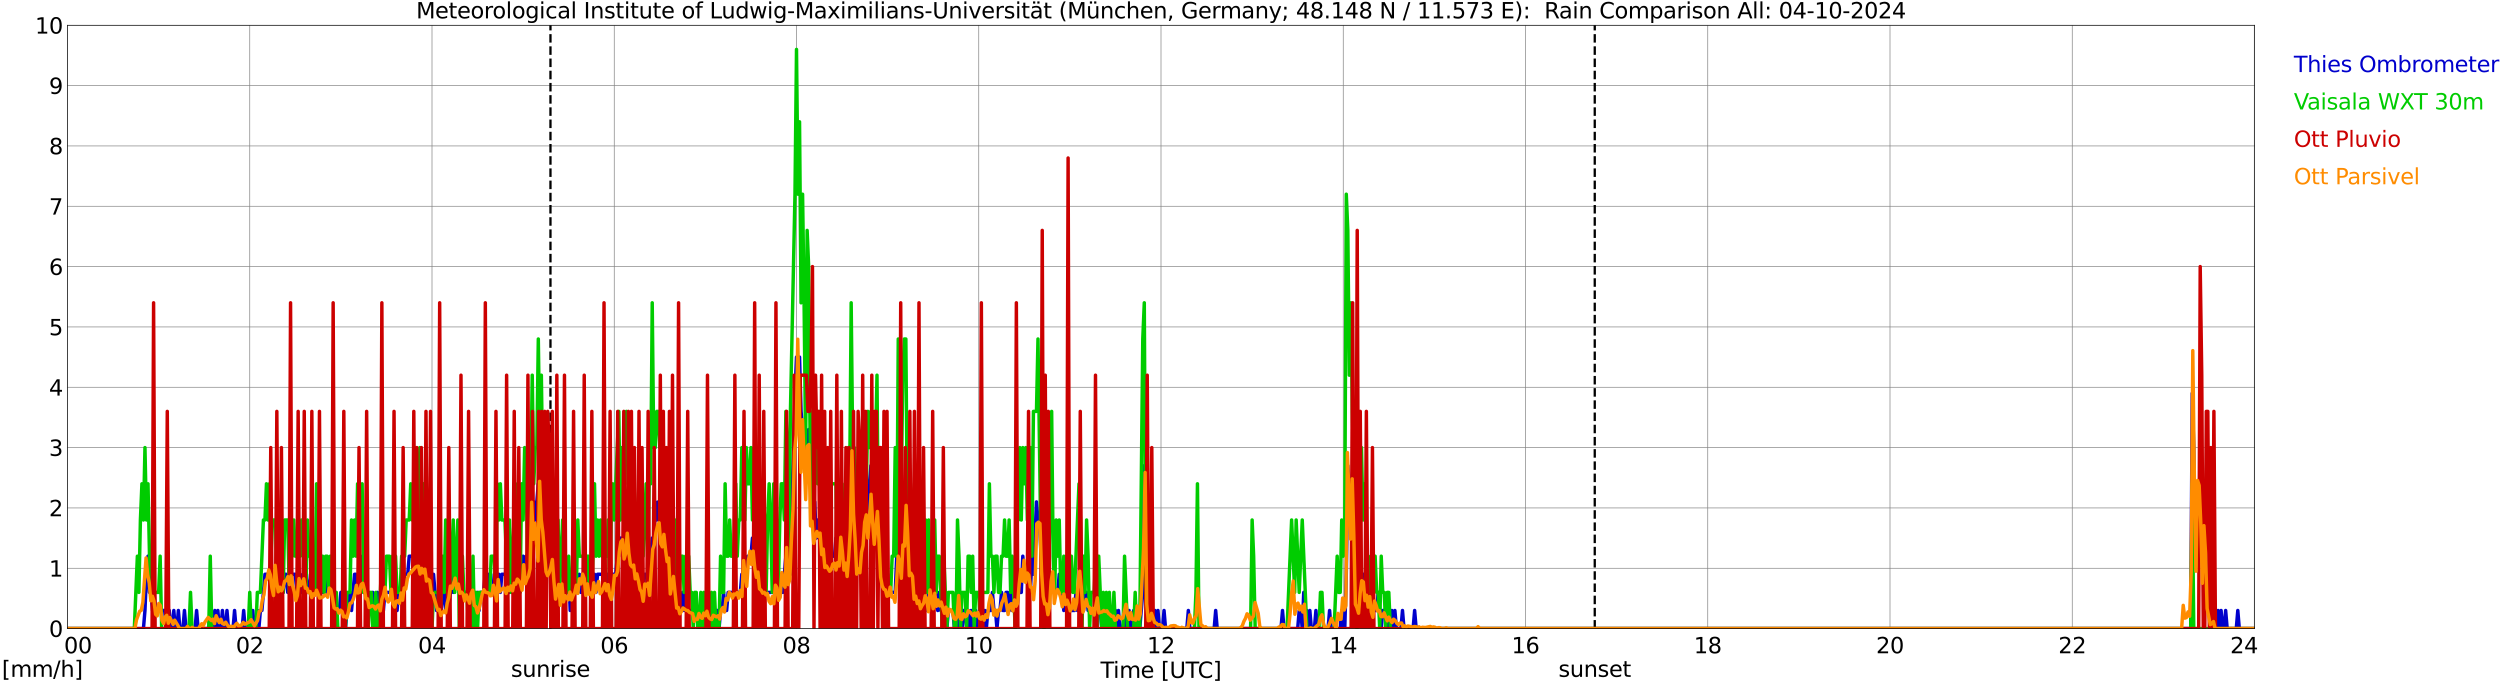 <?xml version="1.0" encoding="utf-8" standalone="no"?>
<!DOCTYPE svg PUBLIC "-//W3C//DTD SVG 1.1//EN"
  "http://www.w3.org/Graphics/SVG/1.1/DTD/svg11.dtd">
<svg xmlns:xlink="http://www.w3.org/1999/xlink" width="1085.4pt" height="296.64pt" viewBox="0 0 1085.4 296.64" xmlns="http://www.w3.org/2000/svg" version="1.1">
 <defs>
  <style type="text/css">*{stroke-linejoin: round; stroke-linecap: butt}</style>
 </defs>
 <g id="figure_1">
  <g id="patch_1">
   <path d="M 0 296.64 
L 1085.4 296.64 
L 1085.4 0 
L 0 0 
z
" style="fill: #ffffff"/>
  </g>
  <g id="axes_1">
   <g id="patch_2">
    <path d="M 29.306 272.909 
L 978.814 272.909 
L 978.814 10.976 
L 29.306 10.976 
z
" style="fill: #ffffff"/>
   </g>
   <g id="patch_3">
    <path d="M 979.023 272.909 
L 978.814 272.909 
L 978.814 10.976 
L 979.023 10.976 
z
" clip-path="url(#pe6cfecd6b2)" style="fill: #d3d3d3; opacity: 0.25; stroke: #d3d3d3; stroke-linejoin: miter"/>
   </g>
   <g id="matplotlib.axis_1">
    <g id="xtick_1">
     <g id="line2d_1">
      <path d="M 29.306 272.909 
L 29.306 10.976 
" clip-path="url(#pe6cfecd6b2)" style="fill: none; stroke: #808080; stroke-width: 0.3; stroke-linecap: square"/>
     </g>
     <g id="line2d_2"/>
     <g id="text_1">
      <!--    00 -->
      <g transform="translate(18.733 283.627) scale(0.095 -0.095)">
       <defs>
        <path id="DejaVuSans-20" transform="scale(0.016)"/>
        <path id="DejaVuSans-30" d="M 2034 4250 
Q 1547 4250 1301 3770 
Q 1056 3291 1056 2328 
Q 1056 1369 1301 889 
Q 1547 409 2034 409 
Q 2525 409 2770 889 
Q 3016 1369 3016 2328 
Q 3016 3291 2770 3770 
Q 2525 4250 2034 4250 
z
M 2034 4750 
Q 2819 4750 3233 4129 
Q 3647 3509 3647 2328 
Q 3647 1150 3233 529 
Q 2819 -91 2034 -91 
Q 1250 -91 836 529 
Q 422 1150 422 2328 
Q 422 3509 836 4129 
Q 1250 4750 2034 4750 
z
" transform="scale(0.016)"/>
       </defs>
       <use xlink:href="#DejaVuSans-20"/>
       <use xlink:href="#DejaVuSans-20" transform="translate(31.787 0)"/>
       <use xlink:href="#DejaVuSans-20" transform="translate(63.574 0)"/>
       <use xlink:href="#DejaVuSans-30" transform="translate(95.361 0)"/>
       <use xlink:href="#DejaVuSans-30" transform="translate(158.984 0)"/>
      </g>
     </g>
    </g>
    <g id="xtick_2">
     <g id="line2d_3">
      <path d="M 108.431 272.909 
L 108.431 10.976 
" clip-path="url(#pe6cfecd6b2)" style="fill: none; stroke: #808080; stroke-width: 0.3; stroke-linecap: square"/>
     </g>
     <g id="line2d_4"/>
     <g id="text_2">
      <!-- 02 -->
      <g transform="translate(102.387 283.627) scale(0.095 -0.095)">
       <defs>
        <path id="DejaVuSans-32" d="M 1228 531 
L 3431 531 
L 3431 0 
L 469 0 
L 469 531 
Q 828 903 1448 1529 
Q 2069 2156 2228 2338 
Q 2531 2678 2651 2914 
Q 2772 3150 2772 3378 
Q 2772 3750 2511 3984 
Q 2250 4219 1831 4219 
Q 1534 4219 1204 4116 
Q 875 4013 500 3803 
L 500 4441 
Q 881 4594 1212 4672 
Q 1544 4750 1819 4750 
Q 2544 4750 2975 4387 
Q 3406 4025 3406 3419 
Q 3406 3131 3298 2873 
Q 3191 2616 2906 2266 
Q 2828 2175 2409 1742 
Q 1991 1309 1228 531 
z
" transform="scale(0.016)"/>
       </defs>
       <use xlink:href="#DejaVuSans-30"/>
       <use xlink:href="#DejaVuSans-32" transform="translate(63.623 0)"/>
      </g>
     </g>
    </g>
    <g id="xtick_3">
     <g id="line2d_5">
      <path d="M 187.557 272.909 
L 187.557 10.976 
" clip-path="url(#pe6cfecd6b2)" style="fill: none; stroke: #808080; stroke-width: 0.3; stroke-linecap: square"/>
     </g>
     <g id="line2d_6"/>
     <g id="text_3">
      <!-- 04 -->
      <g transform="translate(181.513 283.627) scale(0.095 -0.095)">
       <defs>
        <path id="DejaVuSans-34" d="M 2419 4116 
L 825 1625 
L 2419 1625 
L 2419 4116 
z
M 2253 4666 
L 3047 4666 
L 3047 1625 
L 3713 1625 
L 3713 1100 
L 3047 1100 
L 3047 0 
L 2419 0 
L 2419 1100 
L 313 1100 
L 313 1709 
L 2253 4666 
z
" transform="scale(0.016)"/>
       </defs>
       <use xlink:href="#DejaVuSans-30"/>
       <use xlink:href="#DejaVuSans-34" transform="translate(63.623 0)"/>
      </g>
     </g>
    </g>
    <g id="xtick_4">
     <g id="line2d_7">
      <path d="M 266.683 272.909 
L 266.683 10.976 
" clip-path="url(#pe6cfecd6b2)" style="fill: none; stroke: #808080; stroke-width: 0.3; stroke-linecap: square"/>
     </g>
     <g id="line2d_8"/>
     <g id="text_4">
      <!-- 06 -->
      <g transform="translate(260.638 283.627) scale(0.095 -0.095)">
       <defs>
        <path id="DejaVuSans-36" d="M 2113 2584 
Q 1688 2584 1439 2293 
Q 1191 2003 1191 1497 
Q 1191 994 1439 701 
Q 1688 409 2113 409 
Q 2538 409 2786 701 
Q 3034 994 3034 1497 
Q 3034 2003 2786 2293 
Q 2538 2584 2113 2584 
z
M 3366 4563 
L 3366 3988 
Q 3128 4100 2886 4159 
Q 2644 4219 2406 4219 
Q 1781 4219 1451 3797 
Q 1122 3375 1075 2522 
Q 1259 2794 1537 2939 
Q 1816 3084 2150 3084 
Q 2853 3084 3261 2657 
Q 3669 2231 3669 1497 
Q 3669 778 3244 343 
Q 2819 -91 2113 -91 
Q 1303 -91 875 529 
Q 447 1150 447 2328 
Q 447 3434 972 4092 
Q 1497 4750 2381 4750 
Q 2619 4750 2861 4703 
Q 3103 4656 3366 4563 
z
" transform="scale(0.016)"/>
       </defs>
       <use xlink:href="#DejaVuSans-30"/>
       <use xlink:href="#DejaVuSans-36" transform="translate(63.623 0)"/>
      </g>
     </g>
    </g>
    <g id="xtick_5">
     <g id="line2d_9">
      <path d="M 345.808 272.909 
L 345.808 10.976 
" clip-path="url(#pe6cfecd6b2)" style="fill: none; stroke: #808080; stroke-width: 0.3; stroke-linecap: square"/>
     </g>
     <g id="line2d_10"/>
     <g id="text_5">
      <!-- 08 -->
      <g transform="translate(339.764 283.627) scale(0.095 -0.095)">
       <defs>
        <path id="DejaVuSans-38" d="M 2034 2216 
Q 1584 2216 1326 1975 
Q 1069 1734 1069 1313 
Q 1069 891 1326 650 
Q 1584 409 2034 409 
Q 2484 409 2743 651 
Q 3003 894 3003 1313 
Q 3003 1734 2745 1975 
Q 2488 2216 2034 2216 
z
M 1403 2484 
Q 997 2584 770 2862 
Q 544 3141 544 3541 
Q 544 4100 942 4425 
Q 1341 4750 2034 4750 
Q 2731 4750 3128 4425 
Q 3525 4100 3525 3541 
Q 3525 3141 3298 2862 
Q 3072 2584 2669 2484 
Q 3125 2378 3379 2068 
Q 3634 1759 3634 1313 
Q 3634 634 3220 271 
Q 2806 -91 2034 -91 
Q 1263 -91 848 271 
Q 434 634 434 1313 
Q 434 1759 690 2068 
Q 947 2378 1403 2484 
z
M 1172 3481 
Q 1172 3119 1398 2916 
Q 1625 2713 2034 2713 
Q 2441 2713 2670 2916 
Q 2900 3119 2900 3481 
Q 2900 3844 2670 4047 
Q 2441 4250 2034 4250 
Q 1625 4250 1398 4047 
Q 1172 3844 1172 3481 
z
" transform="scale(0.016)"/>
       </defs>
       <use xlink:href="#DejaVuSans-30"/>
       <use xlink:href="#DejaVuSans-38" transform="translate(63.623 0)"/>
      </g>
     </g>
    </g>
    <g id="xtick_6">
     <g id="line2d_11">
      <path d="M 424.934 272.909 
L 424.934 10.976 
" clip-path="url(#pe6cfecd6b2)" style="fill: none; stroke: #808080; stroke-width: 0.3; stroke-linecap: square"/>
     </g>
     <g id="line2d_12"/>
     <g id="text_6">
      <!-- 10 -->
      <g transform="translate(418.89 283.627) scale(0.095 -0.095)">
       <defs>
        <path id="DejaVuSans-31" d="M 794 531 
L 1825 531 
L 1825 4091 
L 703 3866 
L 703 4441 
L 1819 4666 
L 2450 4666 
L 2450 531 
L 3481 531 
L 3481 0 
L 794 0 
L 794 531 
z
" transform="scale(0.016)"/>
       </defs>
       <use xlink:href="#DejaVuSans-31"/>
       <use xlink:href="#DejaVuSans-30" transform="translate(63.623 0)"/>
      </g>
     </g>
    </g>
    <g id="xtick_7">
     <g id="line2d_13">
      <path d="M 504.06 272.909 
L 504.06 10.976 
" clip-path="url(#pe6cfecd6b2)" style="fill: none; stroke: #808080; stroke-width: 0.3; stroke-linecap: square"/>
     </g>
     <g id="line2d_14"/>
     <g id="text_7">
      <!-- 12 -->
      <g transform="translate(498.015 283.627) scale(0.095 -0.095)">
       <use xlink:href="#DejaVuSans-31"/>
       <use xlink:href="#DejaVuSans-32" transform="translate(63.623 0)"/>
      </g>
     </g>
    </g>
    <g id="xtick_8">
     <g id="line2d_15">
      <path d="M 583.185 272.909 
L 583.185 10.976 
" clip-path="url(#pe6cfecd6b2)" style="fill: none; stroke: #808080; stroke-width: 0.3; stroke-linecap: square"/>
     </g>
     <g id="line2d_16"/>
     <g id="text_8">
      <!-- 14 -->
      <g transform="translate(577.141 283.627) scale(0.095 -0.095)">
       <use xlink:href="#DejaVuSans-31"/>
       <use xlink:href="#DejaVuSans-34" transform="translate(63.623 0)"/>
      </g>
     </g>
    </g>
    <g id="xtick_9">
     <g id="line2d_17">
      <path d="M 662.311 272.909 
L 662.311 10.976 
" clip-path="url(#pe6cfecd6b2)" style="fill: none; stroke: #808080; stroke-width: 0.3; stroke-linecap: square"/>
     </g>
     <g id="line2d_18"/>
     <g id="text_9">
      <!-- 16 -->
      <g transform="translate(656.267 283.627) scale(0.095 -0.095)">
       <use xlink:href="#DejaVuSans-31"/>
       <use xlink:href="#DejaVuSans-36" transform="translate(63.623 0)"/>
      </g>
     </g>
    </g>
    <g id="xtick_10">
     <g id="line2d_19">
      <path d="M 741.437 272.909 
L 741.437 10.976 
" clip-path="url(#pe6cfecd6b2)" style="fill: none; stroke: #808080; stroke-width: 0.3; stroke-linecap: square"/>
     </g>
     <g id="line2d_20"/>
     <g id="text_10">
      <!-- 18 -->
      <g transform="translate(735.392 283.627) scale(0.095 -0.095)">
       <use xlink:href="#DejaVuSans-31"/>
       <use xlink:href="#DejaVuSans-38" transform="translate(63.623 0)"/>
      </g>
     </g>
    </g>
    <g id="xtick_11">
     <g id="line2d_21">
      <path d="M 820.562 272.909 
L 820.562 10.976 
" clip-path="url(#pe6cfecd6b2)" style="fill: none; stroke: #808080; stroke-width: 0.3; stroke-linecap: square"/>
     </g>
     <g id="line2d_22"/>
     <g id="text_11">
      <!-- 20 -->
      <g transform="translate(814.518 283.627) scale(0.095 -0.095)">
       <use xlink:href="#DejaVuSans-32"/>
       <use xlink:href="#DejaVuSans-30" transform="translate(63.623 0)"/>
      </g>
     </g>
    </g>
    <g id="xtick_12">
     <g id="line2d_23">
      <path d="M 899.688 272.909 
L 899.688 10.976 
" clip-path="url(#pe6cfecd6b2)" style="fill: none; stroke: #808080; stroke-width: 0.3; stroke-linecap: square"/>
     </g>
     <g id="line2d_24"/>
     <g id="text_12">
      <!-- 22 -->
      <g transform="translate(893.644 283.627) scale(0.095 -0.095)">
       <use xlink:href="#DejaVuSans-32"/>
       <use xlink:href="#DejaVuSans-32" transform="translate(63.623 0)"/>
      </g>
     </g>
    </g>
    <g id="xtick_13">
     <g id="line2d_25">
      <path d="M 978.814 272.909 
L 978.814 10.976 
" clip-path="url(#pe6cfecd6b2)" style="fill: none; stroke: #808080; stroke-width: 0.3; stroke-linecap: square"/>
     </g>
     <g id="line2d_26"/>
     <g id="text_13">
      <!-- 24    -->
      <g transform="translate(968.241 283.627) scale(0.095 -0.095)">
       <use xlink:href="#DejaVuSans-32"/>
       <use xlink:href="#DejaVuSans-34" transform="translate(63.623 0)"/>
       <use xlink:href="#DejaVuSans-20" transform="translate(127.246 0)"/>
       <use xlink:href="#DejaVuSans-20" transform="translate(159.033 0)"/>
       <use xlink:href="#DejaVuSans-20" transform="translate(190.82 0)"/>
      </g>
     </g>
    </g>
    <g id="text_14">
     <!-- Time [UTC] -->
     <g transform="translate(477.806 294.322) scale(0.095 -0.095)">
      <defs>
       <path id="DejaVuSans-54" d="M -19 4666 
L 3928 4666 
L 3928 4134 
L 2272 4134 
L 2272 0 
L 1638 0 
L 1638 4134 
L -19 4134 
L -19 4666 
z
" transform="scale(0.016)"/>
       <path id="DejaVuSans-69" d="M 603 3500 
L 1178 3500 
L 1178 0 
L 603 0 
L 603 3500 
z
M 603 4863 
L 1178 4863 
L 1178 4134 
L 603 4134 
L 603 4863 
z
" transform="scale(0.016)"/>
       <path id="DejaVuSans-6d" d="M 3328 2828 
Q 3544 3216 3844 3400 
Q 4144 3584 4550 3584 
Q 5097 3584 5394 3201 
Q 5691 2819 5691 2113 
L 5691 0 
L 5113 0 
L 5113 2094 
Q 5113 2597 4934 2840 
Q 4756 3084 4391 3084 
Q 3944 3084 3684 2787 
Q 3425 2491 3425 1978 
L 3425 0 
L 2847 0 
L 2847 2094 
Q 2847 2600 2669 2842 
Q 2491 3084 2119 3084 
Q 1678 3084 1418 2786 
Q 1159 2488 1159 1978 
L 1159 0 
L 581 0 
L 581 3500 
L 1159 3500 
L 1159 2956 
Q 1356 3278 1631 3431 
Q 1906 3584 2284 3584 
Q 2666 3584 2933 3390 
Q 3200 3197 3328 2828 
z
" transform="scale(0.016)"/>
       <path id="DejaVuSans-65" d="M 3597 1894 
L 3597 1613 
L 953 1613 
Q 991 1019 1311 708 
Q 1631 397 2203 397 
Q 2534 397 2845 478 
Q 3156 559 3463 722 
L 3463 178 
Q 3153 47 2828 -22 
Q 2503 -91 2169 -91 
Q 1331 -91 842 396 
Q 353 884 353 1716 
Q 353 2575 817 3079 
Q 1281 3584 2069 3584 
Q 2775 3584 3186 3129 
Q 3597 2675 3597 1894 
z
M 3022 2063 
Q 3016 2534 2758 2815 
Q 2500 3097 2075 3097 
Q 1594 3097 1305 2825 
Q 1016 2553 972 2059 
L 3022 2063 
z
" transform="scale(0.016)"/>
       <path id="DejaVuSans-5b" d="M 550 4863 
L 1875 4863 
L 1875 4416 
L 1125 4416 
L 1125 -397 
L 1875 -397 
L 1875 -844 
L 550 -844 
L 550 4863 
z
" transform="scale(0.016)"/>
       <path id="DejaVuSans-55" d="M 556 4666 
L 1191 4666 
L 1191 1831 
Q 1191 1081 1462 751 
Q 1734 422 2344 422 
Q 2950 422 3222 751 
Q 3494 1081 3494 1831 
L 3494 4666 
L 4128 4666 
L 4128 1753 
Q 4128 841 3676 375 
Q 3225 -91 2344 -91 
Q 1459 -91 1007 375 
Q 556 841 556 1753 
L 556 4666 
z
" transform="scale(0.016)"/>
       <path id="DejaVuSans-43" d="M 4122 4306 
L 4122 3641 
Q 3803 3938 3442 4084 
Q 3081 4231 2675 4231 
Q 1875 4231 1450 3742 
Q 1025 3253 1025 2328 
Q 1025 1406 1450 917 
Q 1875 428 2675 428 
Q 3081 428 3442 575 
Q 3803 722 4122 1019 
L 4122 359 
Q 3791 134 3420 21 
Q 3050 -91 2638 -91 
Q 1578 -91 968 557 
Q 359 1206 359 2328 
Q 359 3453 968 4101 
Q 1578 4750 2638 4750 
Q 3056 4750 3426 4639 
Q 3797 4528 4122 4306 
z
" transform="scale(0.016)"/>
       <path id="DejaVuSans-5d" d="M 1947 4863 
L 1947 -844 
L 622 -844 
L 622 -397 
L 1369 -397 
L 1369 4416 
L 622 4416 
L 622 4863 
L 1947 4863 
z
" transform="scale(0.016)"/>
      </defs>
      <use xlink:href="#DejaVuSans-54"/>
      <use xlink:href="#DejaVuSans-69" transform="translate(57.959 0)"/>
      <use xlink:href="#DejaVuSans-6d" transform="translate(85.742 0)"/>
      <use xlink:href="#DejaVuSans-65" transform="translate(183.154 0)"/>
      <use xlink:href="#DejaVuSans-20" transform="translate(244.678 0)"/>
      <use xlink:href="#DejaVuSans-5b" transform="translate(276.465 0)"/>
      <use xlink:href="#DejaVuSans-55" transform="translate(315.479 0)"/>
      <use xlink:href="#DejaVuSans-54" transform="translate(388.672 0)"/>
      <use xlink:href="#DejaVuSans-43" transform="translate(443.881 0)"/>
      <use xlink:href="#DejaVuSans-5d" transform="translate(513.705 0)"/>
     </g>
    </g>
   </g>
   <g id="matplotlib.axis_2">
    <g id="ytick_1">
     <g id="line2d_27">
      <path d="M 29.306 272.909 
L 978.814 272.909 
" clip-path="url(#pe6cfecd6b2)" style="fill: none; stroke: #808080; stroke-width: 0.3; stroke-linecap: square"/>
     </g>
     <g id="line2d_28"/>
     <g id="text_15">
      <!-- 0 -->
      <g transform="translate(21.261 276.518) scale(0.095 -0.095)">
       <use xlink:href="#DejaVuSans-30"/>
      </g>
     </g>
    </g>
    <g id="ytick_2">
     <g id="line2d_29">
      <path d="M 29.306 246.715 
L 978.814 246.715 
" clip-path="url(#pe6cfecd6b2)" style="fill: none; stroke: #808080; stroke-width: 0.3; stroke-linecap: square"/>
     </g>
     <g id="line2d_30"/>
     <g id="text_16">
      <!-- 1 -->
      <g transform="translate(21.261 250.325) scale(0.095 -0.095)">
       <use xlink:href="#DejaVuSans-31"/>
      </g>
     </g>
    </g>
    <g id="ytick_3">
     <g id="line2d_31">
      <path d="M 29.306 220.522 
L 978.814 220.522 
" clip-path="url(#pe6cfecd6b2)" style="fill: none; stroke: #808080; stroke-width: 0.3; stroke-linecap: square"/>
     </g>
     <g id="line2d_32"/>
     <g id="text_17">
      <!-- 2 -->
      <g transform="translate(21.261 224.131) scale(0.095 -0.095)">
       <use xlink:href="#DejaVuSans-32"/>
      </g>
     </g>
    </g>
    <g id="ytick_4">
     <g id="line2d_33">
      <path d="M 29.306 194.329 
L 978.814 194.329 
" clip-path="url(#pe6cfecd6b2)" style="fill: none; stroke: #808080; stroke-width: 0.3; stroke-linecap: square"/>
     </g>
     <g id="line2d_34"/>
     <g id="text_18">
      <!-- 3 -->
      <g transform="translate(21.261 197.938) scale(0.095 -0.095)">
       <defs>
        <path id="DejaVuSans-33" d="M 2597 2516 
Q 3050 2419 3304 2112 
Q 3559 1806 3559 1356 
Q 3559 666 3084 287 
Q 2609 -91 1734 -91 
Q 1441 -91 1130 -33 
Q 819 25 488 141 
L 488 750 
Q 750 597 1062 519 
Q 1375 441 1716 441 
Q 2309 441 2620 675 
Q 2931 909 2931 1356 
Q 2931 1769 2642 2001 
Q 2353 2234 1838 2234 
L 1294 2234 
L 1294 2753 
L 1863 2753 
Q 2328 2753 2575 2939 
Q 2822 3125 2822 3475 
Q 2822 3834 2567 4026 
Q 2313 4219 1838 4219 
Q 1578 4219 1281 4162 
Q 984 4106 628 3988 
L 628 4550 
Q 988 4650 1302 4700 
Q 1616 4750 1894 4750 
Q 2613 4750 3031 4423 
Q 3450 4097 3450 3541 
Q 3450 3153 3228 2886 
Q 3006 2619 2597 2516 
z
" transform="scale(0.016)"/>
       </defs>
       <use xlink:href="#DejaVuSans-33"/>
      </g>
     </g>
    </g>
    <g id="ytick_5">
     <g id="line2d_35">
      <path d="M 29.306 168.136 
L 978.814 168.136 
" clip-path="url(#pe6cfecd6b2)" style="fill: none; stroke: #808080; stroke-width: 0.3; stroke-linecap: square"/>
     </g>
     <g id="line2d_36"/>
     <g id="text_19">
      <!-- 4 -->
      <g transform="translate(21.261 171.745) scale(0.095 -0.095)">
       <use xlink:href="#DejaVuSans-34"/>
      </g>
     </g>
    </g>
    <g id="ytick_6">
     <g id="line2d_37">
      <path d="M 29.306 141.942 
L 978.814 141.942 
" clip-path="url(#pe6cfecd6b2)" style="fill: none; stroke: #808080; stroke-width: 0.3; stroke-linecap: square"/>
     </g>
     <g id="line2d_38"/>
     <g id="text_20">
      <!-- 5 -->
      <g transform="translate(21.261 145.551) scale(0.095 -0.095)">
       <defs>
        <path id="DejaVuSans-35" d="M 691 4666 
L 3169 4666 
L 3169 4134 
L 1269 4134 
L 1269 2991 
Q 1406 3038 1543 3061 
Q 1681 3084 1819 3084 
Q 2600 3084 3056 2656 
Q 3513 2228 3513 1497 
Q 3513 744 3044 326 
Q 2575 -91 1722 -91 
Q 1428 -91 1123 -41 
Q 819 9 494 109 
L 494 744 
Q 775 591 1075 516 
Q 1375 441 1709 441 
Q 2250 441 2565 725 
Q 2881 1009 2881 1497 
Q 2881 1984 2565 2268 
Q 2250 2553 1709 2553 
Q 1456 2553 1204 2497 
Q 953 2441 691 2322 
L 691 4666 
z
" transform="scale(0.016)"/>
       </defs>
       <use xlink:href="#DejaVuSans-35"/>
      </g>
     </g>
    </g>
    <g id="ytick_7">
     <g id="line2d_39">
      <path d="M 29.306 115.749 
L 978.814 115.749 
" clip-path="url(#pe6cfecd6b2)" style="fill: none; stroke: #808080; stroke-width: 0.3; stroke-linecap: square"/>
     </g>
     <g id="line2d_40"/>
     <g id="text_21">
      <!-- 6 -->
      <g transform="translate(21.261 119.358) scale(0.095 -0.095)">
       <use xlink:href="#DejaVuSans-36"/>
      </g>
     </g>
    </g>
    <g id="ytick_8">
     <g id="line2d_41">
      <path d="M 29.306 89.556 
L 978.814 89.556 
" clip-path="url(#pe6cfecd6b2)" style="fill: none; stroke: #808080; stroke-width: 0.3; stroke-linecap: square"/>
     </g>
     <g id="line2d_42"/>
     <g id="text_22">
      <!-- 7 -->
      <g transform="translate(21.261 93.165) scale(0.095 -0.095)">
       <defs>
        <path id="DejaVuSans-37" d="M 525 4666 
L 3525 4666 
L 3525 4397 
L 1831 0 
L 1172 0 
L 2766 4134 
L 525 4134 
L 525 4666 
z
" transform="scale(0.016)"/>
       </defs>
       <use xlink:href="#DejaVuSans-37"/>
      </g>
     </g>
    </g>
    <g id="ytick_9">
     <g id="line2d_43">
      <path d="M 29.306 63.362 
L 978.814 63.362 
" clip-path="url(#pe6cfecd6b2)" style="fill: none; stroke: #808080; stroke-width: 0.3; stroke-linecap: square"/>
     </g>
     <g id="line2d_44"/>
     <g id="text_23">
      <!-- 8 -->
      <g transform="translate(21.261 66.972) scale(0.095 -0.095)">
       <use xlink:href="#DejaVuSans-38"/>
      </g>
     </g>
    </g>
    <g id="ytick_10">
     <g id="line2d_45">
      <path d="M 29.306 37.169 
L 978.814 37.169 
" clip-path="url(#pe6cfecd6b2)" style="fill: none; stroke: #808080; stroke-width: 0.3; stroke-linecap: square"/>
     </g>
     <g id="line2d_46"/>
     <g id="text_24">
      <!-- 9 -->
      <g transform="translate(21.261 40.778) scale(0.095 -0.095)">
       <defs>
        <path id="DejaVuSans-39" d="M 703 97 
L 703 672 
Q 941 559 1184 500 
Q 1428 441 1663 441 
Q 2288 441 2617 861 
Q 2947 1281 2994 2138 
Q 2813 1869 2534 1725 
Q 2256 1581 1919 1581 
Q 1219 1581 811 2004 
Q 403 2428 403 3163 
Q 403 3881 828 4315 
Q 1253 4750 1959 4750 
Q 2769 4750 3195 4129 
Q 3622 3509 3622 2328 
Q 3622 1225 3098 567 
Q 2575 -91 1691 -91 
Q 1453 -91 1209 -44 
Q 966 3 703 97 
z
M 1959 2075 
Q 2384 2075 2632 2365 
Q 2881 2656 2881 3163 
Q 2881 3666 2632 3958 
Q 2384 4250 1959 4250 
Q 1534 4250 1286 3958 
Q 1038 3666 1038 3163 
Q 1038 2656 1286 2365 
Q 1534 2075 1959 2075 
z
" transform="scale(0.016)"/>
       </defs>
       <use xlink:href="#DejaVuSans-39"/>
      </g>
     </g>
    </g>
    <g id="ytick_11">
     <g id="line2d_47">
      <path d="M 29.306 10.976 
L 978.814 10.976 
" clip-path="url(#pe6cfecd6b2)" style="fill: none; stroke: #808080; stroke-width: 0.3; stroke-linecap: square"/>
     </g>
     <g id="line2d_48"/>
     <g id="text_25">
      <!-- 10 -->
      <g transform="translate(15.217 14.585) scale(0.095 -0.095)">
       <use xlink:href="#DejaVuSans-31"/>
       <use xlink:href="#DejaVuSans-30" transform="translate(63.623 0)"/>
      </g>
     </g>
    </g>
   </g>
   <g id="line2d_49">
    <path d="M 238.989 272.909 
L 238.989 10.976 
" clip-path="url(#pe6cfecd6b2)" style="fill: none; stroke-dasharray: 3.7,1.6; stroke-dashoffset: 0; stroke: #000000"/>
   </g>
   <g id="line2d_50">
    <path d="M 692.379 272.909 
L 692.379 10.976 
" clip-path="url(#pe6cfecd6b2)" style="fill: none; stroke-dasharray: 3.7,1.6; stroke-dashoffset: 0; stroke: #000000"/>
   </g>
   <g id="line2d_51">
    <path d="M 29.306 272.909 
L 62.275 272.909 
L 62.934 265.051 
L 63.594 249.335 
L 64.253 241.477 
L 64.912 257.193 
L 65.572 257.193 
L 66.231 265.051 
L 66.89 257.193 
L 67.55 265.051 
L 71.506 265.051 
L 72.166 272.909 
L 72.825 265.051 
L 73.484 265.051 
L 74.144 272.909 
L 74.803 272.909 
L 75.462 265.051 
L 76.122 272.909 
L 76.781 272.909 
L 77.441 265.051 
L 78.1 272.909 
L 79.419 272.909 
L 80.078 265.051 
L 80.737 272.909 
L 84.694 272.909 
L 85.353 265.051 
L 86.013 272.909 
L 90.628 272.909 
L 91.288 265.051 
L 91.947 272.909 
L 92.606 272.909 
L 93.266 265.051 
L 93.925 272.909 
L 94.584 265.051 
L 95.244 272.909 
L 95.903 272.909 
L 96.563 265.051 
L 97.222 272.909 
L 97.881 272.909 
L 98.541 265.051 
L 99.2 272.909 
L 101.178 272.909 
L 101.838 265.051 
L 102.497 272.909 
L 105.135 272.909 
L 105.794 265.051 
L 106.453 272.909 
L 109.091 272.909 
L 109.75 265.051 
L 110.41 272.909 
L 111.069 272.909 
L 111.728 265.051 
L 112.388 272.909 
L 113.047 265.051 
L 113.707 265.051 
L 115.025 249.335 
L 122.278 249.335 
L 122.938 257.193 
L 123.597 249.335 
L 124.257 249.335 
L 124.916 257.193 
L 125.575 249.335 
L 128.213 249.335 
L 128.872 257.193 
L 129.532 249.335 
L 130.191 249.335 
L 130.85 257.193 
L 131.51 249.335 
L 132.169 257.193 
L 132.829 249.335 
L 133.488 257.193 
L 134.147 257.193 
L 134.807 249.335 
L 135.466 257.193 
L 136.785 257.193 
L 137.444 249.335 
L 138.104 257.193 
L 138.763 257.193 
L 139.422 249.335 
L 140.082 257.193 
L 140.741 257.193 
L 141.4 249.335 
L 142.06 257.193 
L 145.357 257.193 
L 146.016 265.051 
L 147.335 265.051 
L 147.994 257.193 
L 148.654 265.051 
L 149.313 265.051 
L 149.972 272.909 
L 150.632 265.051 
L 151.291 265.051 
L 151.951 257.193 
L 152.61 265.051 
L 153.929 249.335 
L 154.588 249.335 
L 155.247 257.193 
L 156.566 241.477 
L 157.885 257.193 
L 158.544 249.335 
L 159.204 257.193 
L 159.863 257.193 
L 160.523 265.051 
L 161.182 265.051 
L 161.841 257.193 
L 162.501 265.051 
L 163.16 265.051 
L 163.819 257.193 
L 164.479 265.051 
L 165.138 257.193 
L 165.798 257.193 
L 166.457 265.051 
L 167.116 257.193 
L 171.732 257.193 
L 172.391 265.051 
L 173.051 257.193 
L 175.029 257.193 
L 175.688 249.335 
L 177.007 249.335 
L 177.666 241.477 
L 180.963 241.477 
L 181.623 233.619 
L 182.282 249.335 
L 182.941 233.619 
L 183.601 241.477 
L 184.26 241.477 
L 184.92 249.335 
L 185.579 241.477 
L 186.238 249.335 
L 186.898 249.335 
L 187.557 257.193 
L 188.216 249.335 
L 189.535 265.051 
L 190.195 257.193 
L 190.854 265.051 
L 191.513 265.051 
L 192.173 257.193 
L 192.832 257.193 
L 193.492 265.051 
L 194.151 257.193 
L 194.81 265.051 
L 196.129 249.335 
L 196.788 257.193 
L 197.448 249.335 
L 198.767 249.335 
L 199.426 257.193 
L 202.723 257.193 
L 203.382 265.051 
L 204.042 257.193 
L 206.02 257.193 
L 206.679 265.051 
L 207.339 257.193 
L 207.998 265.051 
L 208.657 257.193 
L 209.976 257.193 
L 210.635 249.335 
L 211.295 257.193 
L 211.954 249.335 
L 212.614 257.193 
L 213.932 257.193 
L 214.592 249.335 
L 215.251 257.193 
L 215.91 257.193 
L 216.57 249.335 
L 217.229 257.193 
L 217.889 249.335 
L 219.867 249.335 
L 220.526 241.477 
L 221.186 257.193 
L 221.845 249.335 
L 222.504 257.193 
L 223.164 249.335 
L 226.461 249.335 
L 227.12 241.477 
L 227.779 249.335 
L 228.439 241.477 
L 229.098 249.335 
L 229.757 233.619 
L 230.417 241.477 
L 231.076 233.619 
L 231.736 217.903 
L 232.395 225.761 
L 233.714 210.045 
L 234.373 217.903 
L 235.033 202.187 
L 235.692 225.761 
L 237.011 241.477 
L 237.67 241.477 
L 238.329 249.335 
L 238.989 241.477 
L 240.308 241.477 
L 240.967 257.193 
L 241.626 249.335 
L 242.286 249.335 
L 242.945 257.193 
L 246.242 257.193 
L 246.901 249.335 
L 247.561 265.051 
L 248.22 257.193 
L 248.88 257.193 
L 249.539 249.335 
L 250.198 257.193 
L 250.858 257.193 
L 251.517 249.335 
L 252.176 257.193 
L 252.836 249.335 
L 253.495 249.335 
L 254.155 257.193 
L 254.814 249.335 
L 255.473 249.335 
L 256.133 257.193 
L 256.792 257.193 
L 257.451 249.335 
L 258.111 249.335 
L 258.77 257.193 
L 259.43 249.335 
L 262.067 249.335 
L 262.726 257.193 
L 263.386 249.335 
L 264.045 249.335 
L 264.705 257.193 
L 265.364 249.335 
L 267.342 249.335 
L 268.002 241.477 
L 268.661 241.477 
L 269.32 233.619 
L 271.298 233.619 
L 271.958 225.761 
L 272.617 225.761 
L 273.277 233.619 
L 274.595 233.619 
L 275.255 241.477 
L 275.914 241.477 
L 276.573 249.335 
L 278.552 249.335 
L 279.211 257.193 
L 279.87 249.335 
L 281.189 249.335 
L 281.849 241.477 
L 282.508 241.477 
L 283.167 233.619 
L 283.827 233.619 
L 284.486 217.903 
L 285.145 225.761 
L 285.805 217.903 
L 286.464 225.761 
L 287.124 217.903 
L 287.783 225.761 
L 288.442 241.477 
L 289.102 233.619 
L 289.761 233.619 
L 291.08 249.335 
L 293.058 249.335 
L 293.717 257.193 
L 295.036 257.193 
L 295.696 265.051 
L 296.355 257.193 
L 297.014 265.051 
L 297.674 257.193 
L 298.333 265.051 
L 302.949 265.051 
L 303.608 272.909 
L 304.267 265.051 
L 304.927 265.051 
L 305.586 272.909 
L 306.246 265.051 
L 306.905 265.051 
L 307.564 272.909 
L 308.224 265.051 
L 308.883 265.051 
L 309.543 272.909 
L 310.202 265.051 
L 311.521 265.051 
L 312.18 272.909 
L 312.839 265.051 
L 313.499 265.051 
L 314.158 257.193 
L 314.818 265.051 
L 315.477 265.051 
L 316.136 257.193 
L 321.411 257.193 
L 322.071 249.335 
L 322.73 249.335 
L 323.39 241.477 
L 324.049 249.335 
L 324.708 241.477 
L 326.027 241.477 
L 326.686 233.619 
L 327.346 241.477 
L 328.005 241.477 
L 328.665 249.335 
L 329.983 249.335 
L 330.643 257.193 
L 331.302 249.335 
L 331.961 257.193 
L 335.918 257.193 
L 336.577 249.335 
L 337.236 257.193 
L 338.555 257.193 
L 339.215 249.335 
L 339.874 257.193 
L 341.193 241.477 
L 341.852 241.477 
L 342.512 249.335 
L 343.171 249.335 
L 343.83 217.903 
L 345.149 170.755 
L 345.808 155.039 
L 347.127 155.039 
L 347.787 178.613 
L 348.446 186.471 
L 349.105 186.471 
L 349.765 202.187 
L 351.083 186.471 
L 351.743 210.045 
L 353.062 225.761 
L 353.721 217.903 
L 354.38 233.619 
L 355.04 225.761 
L 355.699 233.619 
L 357.677 233.619 
L 358.337 241.477 
L 362.293 241.477 
L 362.952 233.619 
L 364.271 249.335 
L 364.93 233.619 
L 365.59 233.619 
L 366.249 241.477 
L 367.568 241.477 
L 368.887 225.761 
L 369.546 202.187 
L 370.865 217.903 
L 371.524 233.619 
L 372.184 241.477 
L 372.843 241.477 
L 373.502 249.335 
L 374.162 233.619 
L 374.821 241.477 
L 378.118 202.187 
L 378.777 225.761 
L 379.437 233.619 
L 380.096 233.619 
L 380.756 217.903 
L 381.415 225.761 
L 382.074 241.477 
L 382.734 249.335 
L 383.393 249.335 
L 384.053 257.193 
L 384.712 257.193 
L 385.371 249.335 
L 386.031 257.193 
L 388.668 257.193 
L 389.328 241.477 
L 390.646 241.477 
L 391.306 233.619 
L 391.965 241.477 
L 392.624 217.903 
L 393.284 217.903 
L 394.603 233.619 
L 395.262 233.619 
L 397.24 257.193 
L 399.218 257.193 
L 399.878 265.051 
L 400.537 257.193 
L 401.196 257.193 
L 401.856 265.051 
L 402.515 265.051 
L 403.175 257.193 
L 403.834 265.051 
L 404.493 257.193 
L 405.153 265.051 
L 405.812 257.193 
L 406.471 257.193 
L 407.131 265.051 
L 407.79 257.193 
L 408.45 265.051 
L 409.109 265.051 
L 409.768 257.193 
L 411.087 272.909 
L 411.746 265.051 
L 413.725 265.051 
L 414.384 272.909 
L 415.043 265.051 
L 415.703 272.909 
L 416.362 265.051 
L 417.022 265.051 
L 417.681 272.909 
L 418.34 265.051 
L 419 265.051 
L 419.659 272.909 
L 420.318 265.051 
L 420.978 272.909 
L 421.637 265.051 
L 422.297 272.909 
L 422.956 272.909 
L 423.615 265.051 
L 424.275 272.909 
L 424.934 272.909 
L 425.593 265.051 
L 426.253 272.909 
L 426.912 272.909 
L 427.572 265.051 
L 428.231 272.909 
L 428.89 265.051 
L 430.209 265.051 
L 430.869 257.193 
L 431.528 265.051 
L 432.187 265.051 
L 432.847 272.909 
L 433.506 265.051 
L 434.165 265.051 
L 434.825 257.193 
L 435.484 265.051 
L 436.144 265.051 
L 436.803 257.193 
L 437.462 257.193 
L 438.122 265.051 
L 438.781 257.193 
L 439.44 265.051 
L 441.419 265.051 
L 442.078 257.193 
L 443.397 257.193 
L 444.056 241.477 
L 444.716 249.335 
L 446.694 249.335 
L 447.353 257.193 
L 448.012 241.477 
L 448.672 249.335 
L 449.991 217.903 
L 450.65 225.761 
L 451.309 225.761 
L 452.628 257.193 
L 453.287 265.051 
L 453.947 257.193 
L 454.606 265.051 
L 455.266 257.193 
L 455.925 257.193 
L 456.584 249.335 
L 457.244 249.335 
L 457.903 257.193 
L 459.222 257.193 
L 459.881 249.335 
L 460.541 257.193 
L 461.2 257.193 
L 461.859 265.051 
L 462.519 257.193 
L 463.178 265.051 
L 463.838 257.193 
L 464.497 265.051 
L 466.475 265.051 
L 467.134 257.193 
L 467.794 265.051 
L 468.453 257.193 
L 469.772 257.193 
L 470.431 265.051 
L 471.091 257.193 
L 471.75 257.193 
L 472.409 265.051 
L 475.047 265.051 
L 475.706 272.909 
L 476.366 265.051 
L 477.685 265.051 
L 478.344 272.909 
L 479.003 265.051 
L 479.663 272.909 
L 480.322 265.051 
L 480.981 272.909 
L 481.641 265.051 
L 482.3 265.051 
L 482.96 272.909 
L 483.619 272.909 
L 484.278 265.051 
L 484.938 272.909 
L 485.597 265.051 
L 486.256 272.909 
L 487.575 272.909 
L 488.235 265.051 
L 488.894 272.909 
L 489.553 272.909 
L 490.213 265.051 
L 490.872 272.909 
L 491.532 272.909 
L 492.191 265.051 
L 492.85 272.909 
L 494.828 272.909 
L 496.147 257.193 
L 496.807 202.187 
L 497.466 241.477 
L 498.125 257.193 
L 499.444 272.909 
L 500.103 265.051 
L 500.763 272.909 
L 501.422 265.051 
L 502.082 272.909 
L 502.741 265.051 
L 503.4 272.909 
L 504.719 272.909 
L 505.379 265.051 
L 506.038 272.909 
L 515.269 272.909 
L 515.929 265.051 
L 516.588 272.909 
L 527.138 272.909 
L 527.797 265.051 
L 528.457 272.909 
L 556.151 272.909 
L 556.81 265.051 
L 557.47 272.909 
L 563.404 272.909 
L 564.063 265.051 
L 564.723 265.051 
L 565.382 272.909 
L 566.042 257.193 
L 566.701 265.051 
L 567.36 265.051 
L 568.02 272.909 
L 568.679 265.051 
L 569.338 272.909 
L 570.657 272.909 
L 571.317 265.051 
L 571.976 272.909 
L 576.592 272.909 
L 577.251 265.051 
L 577.91 272.909 
L 581.867 272.909 
L 582.526 265.051 
L 583.185 272.909 
L 583.845 272.909 
L 584.504 249.335 
L 585.164 202.187 
L 585.823 210.045 
L 586.482 225.761 
L 587.142 210.045 
L 587.801 249.335 
L 588.46 241.477 
L 589.12 257.193 
L 589.779 265.051 
L 590.439 249.335 
L 592.417 249.335 
L 593.076 257.193 
L 594.395 257.193 
L 595.054 265.051 
L 597.692 265.051 
L 598.351 257.193 
L 599.67 272.909 
L 600.329 265.051 
L 601.648 265.051 
L 602.307 272.909 
L 602.967 265.051 
L 603.626 272.909 
L 604.286 265.051 
L 604.945 272.909 
L 605.604 265.051 
L 606.264 272.909 
L 608.242 272.909 
L 608.901 265.051 
L 609.561 272.909 
L 613.517 272.909 
L 614.176 265.051 
L 614.836 272.909 
L 951.12 272.909 
L 951.779 170.755 
L 952.438 194.329 
L 953.098 241.477 
L 953.757 217.903 
L 954.417 210.045 
L 955.076 225.761 
L 955.735 233.619 
L 956.395 233.619 
L 957.054 225.761 
L 957.714 241.477 
L 959.032 257.193 
L 959.692 257.193 
L 960.351 265.051 
L 961.67 265.051 
L 962.329 272.909 
L 962.989 265.051 
L 963.648 272.909 
L 964.307 265.051 
L 964.967 272.909 
L 965.626 272.909 
L 966.285 265.051 
L 966.945 272.909 
L 970.901 272.909 
L 971.561 265.051 
L 972.22 272.909 
L 978.154 272.909 
L 978.154 272.909 
" clip-path="url(#pe6cfecd6b2)" style="fill: none; stroke: #0000cc; stroke-width: 1.5; stroke-linecap: square"/>
   </g>
   <g id="line2d_52">
    <path d="M 29.306 272.909 
L 58.319 272.909 
L 59.637 241.477 
L 60.297 257.193 
L 60.956 225.761 
L 61.615 210.045 
L 62.275 225.761 
L 62.934 194.329 
L 63.594 225.761 
L 64.253 210.045 
L 64.912 241.477 
L 65.572 257.193 
L 68.869 257.193 
L 69.528 241.477 
L 70.187 272.909 
L 82.056 272.909 
L 82.716 257.193 
L 83.375 272.909 
L 90.628 272.909 
L 91.288 241.477 
L 91.947 272.909 
L 107.772 272.909 
L 108.431 257.193 
L 109.091 272.909 
L 111.069 272.909 
L 111.728 257.193 
L 113.047 257.193 
L 114.366 225.761 
L 115.025 225.761 
L 115.685 210.045 
L 116.344 225.761 
L 117.003 210.045 
L 117.663 241.477 
L 118.322 225.761 
L 119.641 225.761 
L 120.3 257.193 
L 120.96 225.761 
L 122.278 225.761 
L 122.938 257.193 
L 123.597 225.761 
L 124.916 225.761 
L 125.575 257.193 
L 126.235 225.761 
L 126.894 241.477 
L 127.553 225.761 
L 128.213 241.477 
L 130.191 241.477 
L 130.85 225.761 
L 131.51 241.477 
L 132.169 241.477 
L 132.829 257.193 
L 133.488 225.761 
L 134.147 241.477 
L 134.807 241.477 
L 135.466 257.193 
L 136.125 241.477 
L 136.785 257.193 
L 137.444 210.045 
L 138.104 225.761 
L 138.763 225.761 
L 139.422 257.193 
L 140.082 241.477 
L 140.741 257.193 
L 141.4 241.477 
L 142.06 241.477 
L 142.719 257.193 
L 143.379 241.477 
L 144.697 272.909 
L 145.357 257.193 
L 146.016 257.193 
L 146.676 272.909 
L 149.972 272.909 
L 150.632 257.193 
L 151.951 257.193 
L 152.61 225.761 
L 153.269 241.477 
L 153.929 225.761 
L 154.588 241.477 
L 155.247 210.045 
L 155.907 210.045 
L 156.566 225.761 
L 157.226 210.045 
L 157.885 257.193 
L 159.204 257.193 
L 159.863 272.909 
L 160.523 257.193 
L 161.182 257.193 
L 161.841 272.909 
L 162.501 272.909 
L 163.16 257.193 
L 163.819 272.909 
L 164.479 272.909 
L 165.798 241.477 
L 166.457 257.193 
L 167.116 257.193 
L 167.776 241.477 
L 169.094 241.477 
L 169.754 257.193 
L 170.413 241.477 
L 171.073 257.193 
L 171.732 241.477 
L 172.391 257.193 
L 173.71 257.193 
L 174.37 241.477 
L 175.688 241.477 
L 176.348 225.761 
L 177.666 225.761 
L 178.326 210.045 
L 178.985 225.761 
L 179.645 210.045 
L 180.963 210.045 
L 181.623 225.761 
L 182.282 194.329 
L 182.941 225.761 
L 183.601 210.045 
L 184.26 210.045 
L 184.92 225.761 
L 185.579 257.193 
L 186.238 225.761 
L 186.898 241.477 
L 187.557 272.909 
L 188.216 257.193 
L 190.195 257.193 
L 190.854 272.909 
L 192.173 241.477 
L 192.832 257.193 
L 193.492 225.761 
L 194.151 257.193 
L 194.81 225.761 
L 195.47 257.193 
L 196.788 225.761 
L 197.448 257.193 
L 198.767 225.761 
L 199.426 272.909 
L 200.745 241.477 
L 201.404 257.193 
L 202.723 257.193 
L 203.382 272.909 
L 204.042 257.193 
L 204.701 272.909 
L 205.36 241.477 
L 206.02 272.909 
L 206.679 257.193 
L 207.339 272.909 
L 207.998 257.193 
L 212.614 257.193 
L 213.273 241.477 
L 214.592 241.477 
L 215.251 257.193 
L 215.91 210.045 
L 216.57 225.761 
L 217.229 210.045 
L 217.889 225.761 
L 219.207 225.761 
L 219.867 241.477 
L 220.526 241.477 
L 221.186 225.761 
L 221.845 257.193 
L 223.823 210.045 
L 224.482 225.761 
L 225.142 225.761 
L 225.801 257.193 
L 226.461 210.045 
L 227.12 225.761 
L 227.779 194.329 
L 228.439 210.045 
L 229.098 241.477 
L 229.757 194.329 
L 230.417 210.045 
L 231.076 162.897 
L 231.736 210.045 
L 232.395 194.329 
L 233.054 194.329 
L 233.714 147.181 
L 234.373 194.329 
L 235.033 162.897 
L 235.692 210.045 
L 237.67 210.045 
L 238.329 225.761 
L 238.989 210.045 
L 239.648 210.045 
L 240.308 225.761 
L 240.967 257.193 
L 241.626 225.761 
L 242.286 225.761 
L 242.945 257.193 
L 244.264 225.761 
L 244.923 257.193 
L 246.242 257.193 
L 246.901 241.477 
L 247.561 257.193 
L 248.88 257.193 
L 249.539 241.477 
L 250.198 257.193 
L 250.858 225.761 
L 251.517 241.477 
L 253.495 241.477 
L 254.155 257.193 
L 254.814 241.477 
L 255.473 241.477 
L 256.133 257.193 
L 256.792 257.193 
L 257.451 241.477 
L 258.111 210.045 
L 258.77 241.477 
L 259.43 225.761 
L 260.089 241.477 
L 260.748 225.761 
L 261.408 241.477 
L 262.067 225.761 
L 262.726 241.477 
L 263.386 241.477 
L 264.045 225.761 
L 264.705 257.193 
L 265.364 225.761 
L 266.023 210.045 
L 266.683 225.761 
L 268.661 178.613 
L 269.32 225.761 
L 269.98 194.329 
L 270.639 194.329 
L 271.298 210.045 
L 271.958 178.613 
L 272.617 194.329 
L 273.277 194.329 
L 273.936 225.761 
L 274.595 210.045 
L 275.255 210.045 
L 275.914 225.761 
L 276.573 225.761 
L 277.233 241.477 
L 277.892 210.045 
L 279.211 241.477 
L 280.53 210.045 
L 281.189 241.477 
L 281.849 210.045 
L 282.508 210.045 
L 283.167 131.465 
L 283.827 194.329 
L 284.486 194.329 
L 285.145 178.613 
L 285.805 178.613 
L 286.464 194.329 
L 288.442 194.329 
L 289.102 210.045 
L 289.761 210.045 
L 290.42 225.761 
L 291.08 225.761 
L 291.739 210.045 
L 292.399 225.761 
L 293.058 225.761 
L 293.717 257.193 
L 294.377 241.477 
L 295.036 257.193 
L 295.696 241.477 
L 296.355 241.477 
L 297.014 257.193 
L 297.674 241.477 
L 298.333 257.193 
L 298.992 241.477 
L 299.652 257.193 
L 300.311 257.193 
L 300.971 272.909 
L 301.63 257.193 
L 302.289 257.193 
L 302.949 272.909 
L 303.608 272.909 
L 304.267 257.193 
L 304.927 272.909 
L 305.586 257.193 
L 306.246 272.909 
L 306.905 257.193 
L 307.564 257.193 
L 308.224 272.909 
L 308.883 257.193 
L 309.543 272.909 
L 310.202 257.193 
L 310.861 272.909 
L 312.18 272.909 
L 312.839 241.477 
L 313.499 257.193 
L 314.158 257.193 
L 314.818 210.045 
L 315.477 241.477 
L 316.136 241.477 
L 316.796 225.761 
L 317.455 241.477 
L 318.774 241.477 
L 319.433 210.045 
L 320.093 241.477 
L 320.752 225.761 
L 321.411 225.761 
L 322.071 194.329 
L 323.39 225.761 
L 324.049 194.329 
L 324.708 210.045 
L 325.368 210.045 
L 326.027 194.329 
L 326.686 225.761 
L 327.346 194.329 
L 328.005 225.761 
L 328.665 210.045 
L 329.324 257.193 
L 329.983 241.477 
L 330.643 241.477 
L 331.302 210.045 
L 331.961 225.761 
L 332.621 257.193 
L 333.28 225.761 
L 333.94 210.045 
L 334.599 225.761 
L 335.258 257.193 
L 335.918 210.045 
L 336.577 225.761 
L 337.236 225.761 
L 337.896 257.193 
L 338.555 225.761 
L 339.215 210.045 
L 339.874 210.045 
L 340.533 225.761 
L 341.193 178.613 
L 341.852 194.329 
L 342.512 241.477 
L 343.171 178.613 
L 345.149 84.317 
L 345.808 21.453 
L 346.468 84.317 
L 347.127 52.885 
L 347.787 131.465 
L 348.446 84.317 
L 349.105 131.465 
L 349.765 194.329 
L 350.424 100.033 
L 351.083 115.749 
L 351.743 194.329 
L 352.402 225.761 
L 353.062 178.613 
L 353.721 210.045 
L 354.38 194.329 
L 355.04 210.045 
L 355.699 178.613 
L 356.359 210.045 
L 357.018 210.045 
L 357.677 225.761 
L 358.337 210.045 
L 359.655 210.045 
L 360.315 225.761 
L 360.974 210.045 
L 362.952 210.045 
L 363.612 241.477 
L 364.93 210.045 
L 365.59 210.045 
L 366.249 241.477 
L 367.568 241.477 
L 368.227 194.329 
L 368.887 210.045 
L 369.546 131.465 
L 370.206 194.329 
L 370.865 194.329 
L 371.524 225.761 
L 372.184 225.761 
L 372.843 241.477 
L 373.502 194.329 
L 374.162 225.761 
L 374.821 178.613 
L 376.14 210.045 
L 376.799 178.613 
L 377.459 194.329 
L 378.118 178.613 
L 378.777 210.045 
L 379.437 194.329 
L 380.096 194.329 
L 380.756 162.897 
L 381.415 241.477 
L 382.074 225.761 
L 382.734 225.761 
L 384.053 257.193 
L 384.712 241.477 
L 385.371 257.193 
L 386.69 257.193 
L 387.349 241.477 
L 388.009 241.477 
L 388.668 194.329 
L 389.328 241.477 
L 389.987 147.181 
L 391.306 210.045 
L 391.965 162.897 
L 392.624 147.181 
L 393.284 147.181 
L 393.943 225.761 
L 394.603 210.045 
L 395.262 210.045 
L 396.581 241.477 
L 397.24 241.477 
L 397.899 257.193 
L 398.559 241.477 
L 399.218 257.193 
L 400.537 257.193 
L 401.856 225.761 
L 402.515 257.193 
L 403.175 225.761 
L 403.834 257.193 
L 404.493 241.477 
L 405.153 257.193 
L 405.812 225.761 
L 406.471 257.193 
L 407.131 241.477 
L 407.79 241.477 
L 409.109 272.909 
L 409.768 241.477 
L 411.087 272.909 
L 411.746 257.193 
L 413.725 257.193 
L 414.384 272.909 
L 415.043 272.909 
L 415.703 225.761 
L 416.362 241.477 
L 417.022 272.909 
L 417.681 257.193 
L 419 257.193 
L 419.659 272.909 
L 420.318 241.477 
L 420.978 241.477 
L 421.637 257.193 
L 422.297 241.477 
L 422.956 272.909 
L 423.615 257.193 
L 424.934 257.193 
L 425.593 272.909 
L 426.253 257.193 
L 428.89 257.193 
L 429.55 210.045 
L 430.209 241.477 
L 430.869 241.477 
L 431.528 257.193 
L 432.187 241.477 
L 432.847 241.477 
L 433.506 257.193 
L 434.165 257.193 
L 434.825 241.477 
L 435.484 241.477 
L 436.144 225.761 
L 436.803 241.477 
L 437.462 241.477 
L 438.122 225.761 
L 438.781 257.193 
L 439.44 241.477 
L 440.759 272.909 
L 441.419 225.761 
L 442.078 225.761 
L 442.737 194.329 
L 443.397 225.761 
L 444.056 194.329 
L 444.716 210.045 
L 445.375 194.329 
L 446.034 225.761 
L 446.694 194.329 
L 447.353 194.329 
L 448.012 241.477 
L 448.672 178.613 
L 449.991 178.613 
L 450.65 147.181 
L 451.969 241.477 
L 452.628 241.477 
L 453.287 272.909 
L 453.947 257.193 
L 455.266 257.193 
L 455.925 210.045 
L 456.584 178.613 
L 457.244 241.477 
L 457.903 257.193 
L 458.563 225.761 
L 459.222 241.477 
L 459.881 225.761 
L 460.541 257.193 
L 461.2 257.193 
L 461.859 241.477 
L 462.519 257.193 
L 463.178 241.477 
L 463.838 257.193 
L 464.497 257.193 
L 465.156 241.477 
L 465.816 257.193 
L 466.475 257.193 
L 468.453 210.045 
L 469.113 225.761 
L 469.772 272.909 
L 470.431 241.477 
L 471.091 257.193 
L 471.75 225.761 
L 472.409 241.477 
L 473.069 272.909 
L 473.728 257.193 
L 475.047 257.193 
L 475.706 241.477 
L 476.366 272.909 
L 477.025 241.477 
L 478.344 272.909 
L 479.003 257.193 
L 479.663 272.909 
L 480.322 257.193 
L 480.981 272.909 
L 481.641 257.193 
L 482.3 272.909 
L 482.96 272.909 
L 483.619 257.193 
L 484.278 272.909 
L 487.575 272.909 
L 488.235 241.477 
L 489.553 272.909 
L 492.191 272.909 
L 492.85 257.193 
L 493.51 272.909 
L 494.828 272.909 
L 496.147 147.181 
L 496.807 131.465 
L 497.466 257.193 
L 498.125 272.909 
L 518.566 272.909 
L 519.226 257.193 
L 519.885 210.045 
L 520.544 272.909 
L 542.963 272.909 
L 543.623 225.761 
L 544.282 241.477 
L 544.941 272.909 
L 558.788 272.909 
L 560.766 225.761 
L 562.085 257.193 
L 562.745 225.761 
L 564.063 257.193 
L 565.382 225.761 
L 567.36 272.909 
L 572.635 272.909 
L 573.295 257.193 
L 573.954 257.193 
L 574.613 272.909 
L 579.229 272.909 
L 580.548 241.477 
L 581.207 257.193 
L 581.867 257.193 
L 582.526 225.761 
L 583.185 241.477 
L 583.845 225.761 
L 584.504 84.317 
L 585.164 100.033 
L 585.823 162.897 
L 586.482 131.465 
L 587.142 178.613 
L 587.801 210.045 
L 588.46 225.761 
L 589.12 272.909 
L 589.779 210.045 
L 590.439 225.761 
L 591.098 194.329 
L 591.757 225.761 
L 592.417 210.045 
L 593.076 225.761 
L 593.736 257.193 
L 594.395 257.193 
L 595.054 241.477 
L 597.032 241.477 
L 597.692 257.193 
L 598.351 257.193 
L 599.011 272.909 
L 599.67 241.477 
L 600.329 257.193 
L 600.989 257.193 
L 601.648 272.909 
L 602.307 257.193 
L 602.967 257.193 
L 603.626 272.909 
L 951.12 272.909 
L 951.779 210.045 
L 952.438 272.909 
L 978.154 272.909 
L 978.154 272.909 
" clip-path="url(#pe6cfecd6b2)" style="fill: none; stroke: #00cc00; stroke-width: 1.5; stroke-linecap: square"/>
   </g>
   <g id="line2d_53">
    <path d="M 29.69 272.909 
L 66.022 272.909 
L 66.682 131.465 
L 67.341 272.909 
L 71.968 272.909 
L 72.627 178.613 
L 73.286 272.909 
L 116.894 272.909 
L 117.553 194.329 
L 118.212 272.909 
L 119.531 272.909 
L 120.19 178.613 
L 120.861 272.909 
L 121.52 272.909 
L 122.18 194.329 
L 122.839 272.909 
L 125.476 272.909 
L 126.147 131.465 
L 126.806 272.909 
L 128.784 272.909 
L 129.444 178.613 
L 130.103 272.909 
L 131.433 272.909 
L 132.092 178.613 
L 132.752 272.909 
L 134.73 272.909 
L 135.389 178.613 
L 136.049 272.909 
L 138.038 272.909 
L 138.697 178.613 
L 139.356 272.909 
L 143.983 272.909 
L 144.642 131.465 
L 145.302 272.909 
L 148.61 272.909 
L 149.269 178.613 
L 149.928 272.909 
L 155.215 272.909 
L 155.874 194.329 
L 156.533 272.909 
L 158.511 272.909 
L 159.182 178.613 
L 159.841 272.909 
L 165.127 272.909 
L 165.787 131.465 
L 166.446 272.909 
L 170.413 272.909 
L 171.073 178.613 
L 171.732 272.909 
L 174.37 272.909 
L 175.029 194.329 
L 175.688 272.909 
L 178.996 272.909 
L 179.656 178.613 
L 180.315 272.909 
L 180.974 194.329 
L 181.634 272.909 
L 182.304 272.909 
L 182.963 194.329 
L 183.623 272.909 
L 184.282 272.909 
L 184.942 178.613 
L 185.601 272.909 
L 186.26 272.909 
L 186.92 178.613 
L 187.59 272.909 
L 190.228 272.909 
L 190.887 131.465 
L 191.546 272.909 
L 194.195 272.909 
L 194.854 194.329 
L 195.514 272.909 
L 199.481 272.909 
L 200.14 162.897 
L 200.8 272.909 
L 202.778 272.909 
L 203.437 178.613 
L 204.108 272.909 
L 210.053 272.909 
L 210.712 131.465 
L 211.372 272.909 
L 214.669 272.909 
L 215.328 178.613 
L 215.998 272.909 
L 219.295 272.909 
L 219.955 162.897 
L 220.614 272.909 
L 222.603 272.909 
L 223.263 178.613 
L 223.922 272.909 
L 224.581 272.909 
L 225.241 194.329 
L 225.9 272.909 
L 228.549 272.909 
L 229.208 162.897 
L 229.867 272.909 
L 230.527 272.909 
L 231.186 178.613 
L 231.846 272.909 
L 233.175 272.909 
L 233.835 178.613 
L 234.494 272.909 
L 235.153 178.613 
L 235.813 272.909 
L 236.472 178.613 
L 237.132 272.909 
L 237.791 178.613 
L 238.461 194.329 
L 239.121 272.909 
L 239.78 178.613 
L 240.439 272.909 
L 241.099 272.909 
L 241.758 162.897 
L 242.418 272.909 
L 244.407 272.909 
L 245.066 162.897 
L 245.725 272.909 
L 248.363 272.909 
L 249.022 178.613 
L 249.682 272.909 
L 252.99 272.909 
L 253.649 162.897 
L 254.308 272.909 
L 256.298 272.909 
L 256.957 178.613 
L 257.616 272.909 
L 261.573 272.909 
L 262.243 131.465 
L 262.902 272.909 
L 264.221 272.909 
L 264.88 178.613 
L 265.54 272.909 
L 267.518 272.909 
L 268.188 178.613 
L 268.848 272.909 
L 270.167 272.909 
L 270.826 178.613 
L 271.485 272.909 
L 272.145 272.909 
L 272.804 178.613 
L 273.474 272.909 
L 274.134 178.613 
L 274.793 272.909 
L 275.453 194.329 
L 276.112 272.909 
L 276.771 272.909 
L 277.431 178.613 
L 278.09 272.909 
L 278.749 194.329 
L 279.42 272.909 
L 280.739 272.909 
L 281.398 178.613 
L 282.057 272.909 
L 283.376 272.909 
L 284.035 194.329 
L 284.695 272.909 
L 286.025 272.909 
L 286.684 162.897 
L 287.343 272.909 
L 288.003 178.613 
L 288.662 272.909 
L 289.322 194.329 
L 289.981 272.909 
L 290.64 178.613 
L 291.311 272.909 
L 291.97 162.897 
L 292.629 272.909 
L 293.948 272.909 
L 294.608 131.465 
L 295.267 272.909 
L 297.915 272.909 
L 298.575 178.613 
L 299.234 272.909 
L 306.498 272.909 
L 307.158 162.897 
L 307.817 272.909 
L 318.389 272.909 
L 319.049 162.897 
L 319.708 272.909 
L 322.356 272.909 
L 323.016 178.613 
L 323.675 272.909 
L 326.983 272.909 
L 327.643 131.465 
L 328.302 272.909 
L 328.961 272.909 
L 329.621 162.897 
L 330.28 272.909 
L 330.939 272.909 
L 331.599 178.613 
L 332.269 272.909 
L 336.225 272.909 
L 336.885 131.465 
L 337.544 272.909 
L 340.852 272.909 
L 341.511 178.613 
L 342.171 272.909 
L 344.149 272.909 
L 344.819 162.897 
L 345.479 272.909 
L 346.798 272.909 
L 347.457 162.897 
L 350.105 162.897 
L 350.765 178.613 
L 351.424 178.613 
L 352.084 162.897 
L 352.743 115.749 
L 353.402 272.909 
L 354.062 162.897 
L 354.721 194.329 
L 355.38 178.613 
L 356.051 272.909 
L 356.71 162.897 
L 357.37 272.909 
L 358.029 178.613 
L 358.688 272.909 
L 359.348 194.329 
L 360.007 272.909 
L 360.666 178.613 
L 361.326 272.909 
L 362.656 272.909 
L 363.315 162.897 
L 363.974 272.909 
L 364.634 272.909 
L 365.293 178.613 
L 365.953 272.909 
L 366.612 272.909 
L 367.271 194.329 
L 367.942 272.909 
L 368.601 194.329 
L 369.26 272.909 
L 369.92 272.909 
L 370.579 178.613 
L 371.239 272.909 
L 371.898 272.909 
L 372.557 178.613 
L 373.217 194.329 
L 373.887 272.909 
L 374.546 162.897 
L 375.206 272.909 
L 375.865 178.613 
L 376.525 272.909 
L 377.843 272.909 
L 378.503 162.897 
L 379.162 272.909 
L 379.832 178.613 
L 380.492 178.613 
L 381.151 272.909 
L 381.811 194.329 
L 382.47 194.329 
L 383.129 272.909 
L 383.789 178.613 
L 384.448 272.909 
L 385.108 178.613 
L 385.778 272.909 
L 390.394 272.909 
L 391.053 131.465 
L 391.723 272.909 
L 392.383 272.909 
L 393.042 194.329 
L 393.701 272.909 
L 394.361 272.909 
L 395.02 178.613 
L 395.68 272.909 
L 396.339 272.909 
L 396.998 178.613 
L 397.669 272.909 
L 398.328 272.909 
L 398.987 131.465 
L 399.647 272.909 
L 400.306 272.909 
L 400.966 194.329 
L 401.625 272.909 
L 404.274 272.909 
L 404.933 178.613 
L 405.592 272.909 
L 408.9 272.909 
L 409.56 194.329 
L 410.219 272.909 
L 425.407 272.909 
L 426.066 131.465 
L 426.725 272.909 
L 440.605 272.909 
L 441.265 131.465 
L 441.924 272.909 
L 445.891 272.909 
L 446.551 178.613 
L 447.21 272.909 
L 451.837 272.909 
L 452.496 100.033 
L 453.156 272.909 
L 453.815 162.897 
L 454.474 272.909 
L 455.134 178.613 
L 455.804 272.909 
L 463.068 272.909 
L 463.728 68.601 
L 464.387 272.909 
L 468.354 272.909 
L 469.014 178.613 
L 469.673 272.909 
L 474.959 272.909 
L 475.618 162.897 
L 476.278 272.909 
L 497.422 272.909 
L 498.081 162.897 
L 498.741 272.909 
L 499.4 272.909 
L 500.06 194.329 
L 500.719 272.909 
L 586.603 272.909 
L 587.274 131.465 
L 587.933 272.909 
L 588.592 272.909 
L 589.252 100.033 
L 589.911 272.909 
L 590.57 178.613 
L 591.23 272.909 
L 592.549 272.909 
L 593.219 178.613 
L 593.878 272.909 
L 595.197 272.909 
L 595.857 194.329 
L 596.516 272.909 
L 954.581 272.909 
L 955.241 115.749 
L 955.911 162.897 
L 956.571 272.909 
L 957.23 272.909 
L 957.889 178.613 
L 958.549 178.613 
L 959.208 272.909 
L 959.868 194.329 
L 960.527 272.909 
L 961.186 178.613 
L 961.857 272.909 
L 978.363 272.909 
L 978.363 272.909 
" clip-path="url(#pe6cfecd6b2)" style="fill: none; stroke: #cc0000; stroke-width: 1.5; stroke-linecap: square"/>
   </g>
   <g id="line2d_54">
    <path d="M 29.548 272.909 
L 58.571 272.909 
L 59.264 269.085 
L 60.637 265.391 
L 61.33 264.998 
L 62.022 261.567 
L 63.407 242.236 
L 64.099 249.361 
L 64.791 253.159 
L 65.484 260.86 
L 66.176 258.869 
L 66.869 260.991 
L 67.561 266.727 
L 68.253 267.382 
L 68.946 261.986 
L 69.638 262.929 
L 70.33 269.425 
L 71.023 270.682 
L 71.715 267.88 
L 72.396 267.146 
L 73.089 270.578 
L 73.781 268.089 
L 75.166 271.075 
L 75.858 269.268 
L 77.243 271.599 
L 77.935 272.909 
L 80.694 272.909 
L 81.386 271.94 
L 82.078 272.909 
L 82.771 272.909 
L 83.463 272.359 
L 84.155 272.909 
L 86.232 272.909 
L 86.925 271.625 
L 87.617 270.787 
L 88.298 271.573 
L 88.991 270.054 
L 90.375 268.063 
L 91.76 269.425 
L 92.452 268.823 
L 93.145 270.735 
L 93.837 267.33 
L 94.53 269.006 
L 95.222 270.316 
L 95.914 268.849 
L 96.607 270.709 
L 97.299 271.049 
L 97.991 270.132 
L 98.684 271.311 
L 99.376 272.202 
L 100.068 271.887 
L 100.761 271.966 
L 101.442 272.359 
L 102.134 271.363 
L 102.827 270.604 
L 103.519 271.625 
L 104.211 271.573 
L 104.904 271.363 
L 105.596 270.211 
L 106.288 270.997 
L 107.673 270.316 
L 108.366 270.028 
L 109.058 269.032 
L 110.443 271.652 
L 111.827 269.451 
L 112.52 265.47 
L 113.212 265.129 
L 113.904 260.441 
L 114.597 258.214 
L 115.289 252.164 
L 115.981 251.247 
L 116.674 247.449 
L 117.366 249.544 
L 118.058 255.359 
L 118.751 258.529 
L 119.443 245.458 
L 120.124 252.688 
L 120.817 256.931 
L 121.509 254.94 
L 122.202 256.512 
L 122.894 255.228 
L 123.586 252.347 
L 124.279 252.111 
L 124.971 250.383 
L 125.663 253.788 
L 126.356 249.99 
L 127.048 254.259 
L 127.74 256.878 
L 128.433 260.755 
L 129.125 258.529 
L 129.817 251.195 
L 130.51 254.259 
L 131.202 252.976 
L 131.894 251.299 
L 132.587 255.385 
L 133.279 255.359 
L 133.971 257.324 
L 134.664 256.852 
L 135.356 259.419 
L 136.049 257.795 
L 136.741 258.476 
L 137.433 256.25 
L 138.807 259.655 
L 140.192 259.184 
L 140.884 258.45 
L 141.576 258.345 
L 142.269 259.288 
L 142.961 255.307 
L 143.653 255.962 
L 144.346 259.55 
L 145.038 263.872 
L 145.73 264.448 
L 146.423 264.291 
L 147.115 266.177 
L 147.807 264.894 
L 148.5 265.47 
L 149.192 267.801 
L 149.885 267.565 
L 150.577 268.246 
L 151.269 265.601 
L 151.962 261.96 
L 152.643 261.724 
L 153.335 260.257 
L 154.028 258.031 
L 154.72 254.128 
L 155.412 257.455 
L 156.105 257.193 
L 156.797 253.788 
L 157.489 253.211 
L 158.182 255.909 
L 158.874 259.969 
L 159.566 259.995 
L 160.259 263.767 
L 161.643 263.008 
L 162.336 263.27 
L 163.028 264.422 
L 163.721 263.139 
L 164.413 262.693 
L 165.105 265.208 
L 165.798 260.1 
L 166.49 258.398 
L 167.171 254.966 
L 167.864 259.943 
L 168.556 261.331 
L 169.248 260.415 
L 169.941 255.857 
L 170.633 262.222 
L 171.325 263.558 
L 172.018 261.017 
L 172.71 260.807 
L 173.402 261.908 
L 174.095 257.455 
L 174.787 260.572 
L 175.479 255.255 
L 176.172 255.726 
L 176.864 251.221 
L 177.557 249.204 
L 178.249 248.759 
L 178.941 247.868 
L 179.634 247.161 
L 180.326 246.244 
L 181.007 245.903 
L 181.7 245.825 
L 182.392 249.23 
L 183.084 246.768 
L 183.777 248.732 
L 184.469 247.108 
L 185.161 252.295 
L 185.854 251.483 
L 186.546 252.111 
L 187.238 257.271 
L 187.931 257.69 
L 189.315 262.641 
L 190.008 264.92 
L 190.7 264.579 
L 191.393 267.251 
L 192.085 265.941 
L 192.777 265.287 
L 193.47 266.099 
L 194.162 261.829 
L 194.843 259.419 
L 195.536 254.469 
L 196.228 255.438 
L 197.613 251.011 
L 198.305 255.647 
L 198.997 253.578 
L 199.69 257.586 
L 200.382 257.088 
L 201.074 257.874 
L 201.767 260.886 
L 202.459 258.293 
L 203.151 259.707 
L 203.844 261.881 
L 204.536 257.743 
L 205.229 256.224 
L 205.921 262.877 
L 206.613 263.374 
L 207.306 266.125 
L 207.998 264.344 
L 209.383 257.795 
L 210.064 256.014 
L 210.756 257.088 
L 212.141 257.455 
L 212.833 258.686 
L 213.526 258.555 
L 214.218 254.102 
L 214.91 256.145 
L 215.603 260.912 
L 216.295 251.614 
L 216.987 256.905 
L 218.372 255.333 
L 219.065 255.385 
L 219.757 257.664 
L 220.449 254.94 
L 221.142 256.328 
L 221.834 254.39 
L 222.526 256.512 
L 223.219 253.185 
L 223.9 253.631 
L 224.592 251.43 
L 225.285 252.138 
L 225.977 253.552 
L 226.669 256.224 
L 227.362 245.17 
L 228.054 253.421 
L 228.746 251.456 
L 229.439 250.121 
L 230.131 246.899 
L 230.823 218.06 
L 231.516 234.143 
L 232.208 227.201 
L 233.593 243.572 
L 234.285 208.971 
L 234.978 225.577 
L 235.67 231.052 
L 237.055 248.235 
L 237.747 249.937 
L 238.428 248.628 
L 239.121 246.27 
L 239.813 242.917 
L 240.505 252.557 
L 241.198 260.1 
L 242.582 253.735 
L 243.275 262.772 
L 243.967 253.552 
L 244.659 261.305 
L 245.352 258.633 
L 246.737 260.415 
L 247.429 257.036 
L 248.121 260.467 
L 248.814 258.529 
L 249.506 257.376 
L 250.198 254.076 
L 250.88 257.638 
L 251.572 251.299 
L 252.264 253.5 
L 252.957 249.256 
L 253.649 251.195 
L 254.341 258.502 
L 255.034 253.5 
L 255.726 257.979 
L 256.418 257.455 
L 257.111 259.288 
L 257.803 253.002 
L 258.495 257.271 
L 259.188 255.176 
L 259.88 252.478 
L 260.573 257.769 
L 261.265 256.905 
L 262.65 253.369 
L 263.342 256.459 
L 264.034 253.84 
L 264.716 258.529 
L 265.408 260.257 
L 266.1 256.643 
L 266.793 249.702 
L 267.485 249.859 
L 268.177 247.92 
L 268.87 239.591 
L 269.562 235.243 
L 270.254 234.326 
L 270.947 242.682 
L 271.639 240.324 
L 272.331 231.497 
L 273.024 239.958 
L 273.716 245.17 
L 274.409 246.113 
L 275.101 245.327 
L 275.793 251.299 
L 276.486 249.178 
L 277.178 252.19 
L 277.87 255.936 
L 278.563 257.036 
L 279.244 261.043 
L 279.936 253.578 
L 280.629 254.495 
L 281.321 253.238 
L 282.013 258.476 
L 283.398 238.412 
L 284.09 236.422 
L 284.783 231.288 
L 285.475 228.302 
L 286.167 226.992 
L 286.86 236.029 
L 287.552 237.417 
L 288.245 232.021 
L 288.937 238.596 
L 289.629 243.834 
L 290.322 242.315 
L 291.014 257.874 
L 291.706 254.39 
L 292.388 250.278 
L 293.772 264.003 
L 294.465 263.741 
L 295.157 266.465 
L 295.849 265.496 
L 296.542 263.951 
L 297.926 264.998 
L 298.619 265.103 
L 299.311 265.863 
L 300.696 266.36 
L 301.388 269.766 
L 302.081 268.849 
L 302.773 268.927 
L 303.465 266.334 
L 304.158 267.984 
L 304.85 268.456 
L 305.542 266.177 
L 306.224 267.303 
L 306.916 265.365 
L 307.608 267.932 
L 308.301 268.692 
L 308.993 268.98 
L 309.685 267.12 
L 311.07 267.827 
L 311.762 267.356 
L 312.455 268.77 
L 313.147 264.815 
L 313.839 263.767 
L 314.532 265.732 
L 315.224 259.812 
L 315.917 260.519 
L 316.609 257.114 
L 317.301 257.926 
L 317.994 259.629 
L 318.686 257.9 
L 319.367 258.188 
L 320.06 257.298 
L 320.752 259.681 
L 321.444 256.302 
L 322.137 258.974 
L 322.829 243.389 
L 323.521 249.937 
L 324.214 254.573 
L 324.906 243.572 
L 325.598 239.303 
L 326.291 245.092 
L 326.983 239.277 
L 327.675 246.506 
L 328.368 250.644 
L 329.06 248.366 
L 329.753 255.674 
L 330.445 256.224 
L 331.137 257.533 
L 331.83 257.167 
L 332.522 258.267 
L 333.203 257.638 
L 333.896 261.069 
L 334.588 262.091 
L 335.28 259.053 
L 335.973 262.117 
L 336.665 254.076 
L 337.357 255.228 
L 338.05 260.624 
L 338.742 259.314 
L 339.434 248.575 
L 340.127 253.526 
L 340.819 254.94 
L 341.511 237.731 
L 342.204 253.814 
L 342.896 251.692 
L 343.589 234.588 
L 344.281 221.229 
L 344.973 195.9 
L 345.666 188.881 
L 346.347 147.286 
L 347.039 179.372 
L 347.732 205.068 
L 348.424 182.228 
L 349.809 216.907 
L 350.501 193.753 
L 351.193 192.993 
L 351.886 228.328 
L 352.578 226.311 
L 353.27 235.898 
L 353.963 233.043 
L 354.655 230.738 
L 355.347 232.964 
L 356.04 231.445 
L 356.732 240.796 
L 357.425 238.386 
L 358.117 246.401 
L 358.809 245.72 
L 360.183 248.025 
L 360.875 247.266 
L 361.568 244.908 
L 362.26 244.515 
L 362.952 247.475 
L 363.645 244.253 
L 364.337 245.746 
L 365.029 233.252 
L 365.722 239.408 
L 366.414 247.501 
L 367.106 244.463 
L 367.799 250.278 
L 368.491 241.529 
L 369.183 229.821 
L 369.876 195.743 
L 370.568 223.115 
L 371.261 234.169 
L 371.953 249.256 
L 372.645 246.977 
L 373.338 248.654 
L 374.03 239.827 
L 374.711 236.814 
L 375.404 226.756 
L 376.096 223.534 
L 376.788 233.54 
L 377.481 225.394 
L 378.173 214.602 
L 378.865 226.809 
L 379.558 236.317 
L 380.942 222.068 
L 381.635 234.798 
L 382.327 250.592 
L 383.019 254.364 
L 383.712 255.805 
L 384.404 256.119 
L 385.097 258.843 
L 385.789 258.555 
L 386.481 254.914 
L 387.163 259.262 
L 387.855 258.922 
L 388.547 261.489 
L 389.24 252.871 
L 389.932 241.477 
L 390.624 244.201 
L 391.317 251.064 
L 392.009 236.605 
L 392.701 237.129 
L 393.394 219.422 
L 394.086 231.916 
L 394.778 249.937 
L 395.471 248.863 
L 396.163 250.199 
L 396.855 260.153 
L 397.548 258.817 
L 398.24 262.039 
L 398.933 260.912 
L 399.625 264.265 
L 400.317 262.903 
L 401.01 261.881 
L 401.691 258.686 
L 402.383 260.257 
L 403.076 265.601 
L 403.768 256.145 
L 404.46 259.891 
L 405.153 264.265 
L 405.845 257.586 
L 406.537 263.243 
L 407.23 260.467 
L 407.922 263.086 
L 408.614 261.384 
L 409.999 266.256 
L 410.691 263.61 
L 411.384 267.434 
L 412.076 264.501 
L 412.769 264.736 
L 413.461 266.072 
L 414.153 268.482 
L 414.846 268.901 
L 415.527 267.723 
L 416.219 258.555 
L 416.912 268.508 
L 417.604 268.954 
L 418.296 266.491 
L 418.989 267.801 
L 419.681 267.382 
L 420.373 265.182 
L 421.066 265.575 
L 422.45 267.33 
L 423.143 266.177 
L 423.835 267.461 
L 424.527 265.915 
L 425.22 268.377 
L 425.912 268.823 
L 426.605 267.696 
L 427.297 269.242 
L 427.989 266.911 
L 428.682 268.037 
L 429.363 261.934 
L 430.055 258.581 
L 430.748 260.336 
L 431.44 267.068 
L 432.132 264.815 
L 432.825 267.461 
L 433.517 264.815 
L 434.209 264.972 
L 434.902 261.881 
L 435.594 260.31 
L 436.286 257.979 
L 437.671 266.78 
L 438.363 262.641 
L 439.056 262.065 
L 439.748 265.208 
L 440.441 260.467 
L 441.133 263.191 
L 441.825 261.829 
L 442.507 253.342 
L 443.199 247.266 
L 443.891 252.321 
L 444.584 243.206 
L 445.276 252.845 
L 445.968 248.785 
L 446.661 249.675 
L 447.353 254.862 
L 448.045 255.15 
L 448.738 260.362 
L 449.43 252.085 
L 450.122 227.359 
L 450.815 226.704 
L 451.507 227.28 
L 452.199 248.156 
L 452.892 258.948 
L 453.584 262.248 
L 454.266 262.17 
L 454.958 266.858 
L 455.65 263.558 
L 456.343 252.399 
L 457.035 248.235 
L 457.727 261.986 
L 458.42 258.057 
L 459.112 255.909 
L 459.804 257.219 
L 460.497 259.472 
L 461.189 263.427 
L 461.881 257.926 
L 462.574 262.484 
L 463.266 260.572 
L 463.958 262.353 
L 464.651 265.208 
L 465.343 264.003 
L 466.035 260.074 
L 466.728 264.684 
L 467.42 261.724 
L 468.113 252.976 
L 468.794 247.999 
L 469.486 255.385 
L 470.179 265.758 
L 470.871 263.243 
L 471.563 260.231 
L 472.256 263.191 
L 472.948 263.663 
L 473.64 266.282 
L 474.333 264.055 
L 475.025 267.015 
L 476.41 259.576 
L 477.102 266.125 
L 477.794 265.837 
L 478.487 265.679 
L 479.179 265.051 
L 479.871 265.47 
L 480.564 265.182 
L 481.256 266.334 
L 481.949 266.832 
L 482.63 267.592 
L 483.322 267.513 
L 484.015 269.294 
L 484.707 269.032 
L 485.399 267.303 
L 486.092 267.827 
L 486.784 268.665 
L 487.476 268.299 
L 488.861 262.379 
L 489.553 267.041 
L 490.246 268.927 
L 490.938 265.915 
L 491.63 268.954 
L 492.323 268.796 
L 493.015 269.216 
L 493.707 263.086 
L 494.4 268.796 
L 495.092 266.439 
L 496.477 238.307 
L 497.169 205.147 
L 497.851 262.222 
L 498.543 269.477 
L 499.235 269.294 
L 499.928 266.282 
L 501.312 270.237 
L 502.005 270.525 
L 502.697 271.337 
L 503.389 271.154 
L 504.082 271.442 
L 504.774 272.149 
L 505.466 272.594 
L 506.159 272.333 
L 507.543 272.49 
L 508.236 271.782 
L 509.621 271.599 
L 510.302 271.678 
L 510.994 272.254 
L 511.687 272.359 
L 512.379 272.909 
L 513.071 272.359 
L 514.456 272.909 
L 515.148 272.909 
L 515.841 271.966 
L 516.533 266.963 
L 517.225 270.316 
L 517.918 270.551 
L 518.61 268.377 
L 519.302 267.356 
L 519.995 255.569 
L 521.379 271.154 
L 522.072 271.678 
L 522.753 272.437 
L 523.446 272.097 
L 524.138 272.909 
L 537.963 272.909 
L 538.655 272.49 
L 539.348 271.73 
L 540.04 269.792 
L 540.732 268.482 
L 541.425 266.491 
L 542.117 267.015 
L 542.809 269.268 
L 544.194 267.513 
L 544.886 261.593 
L 546.26 266.282 
L 546.952 271.992 
L 547.645 272.909 
L 554.557 272.909 
L 555.25 272.202 
L 555.942 272.123 
L 556.634 271.154 
L 557.327 271.206 
L 558.019 272.909 
L 559.404 272.909 
L 560.096 266.439 
L 560.788 257.271 
L 561.481 252.242 
L 562.173 266.675 
L 562.855 262.431 
L 563.547 261.855 
L 564.239 264.763 
L 564.932 263.165 
L 565.624 265.706 
L 566.316 262.327 
L 567.009 272.909 
L 568.393 272.909 
L 569.086 272.568 
L 569.778 272.909 
L 570.47 272.909 
L 571.855 271.625 
L 572.547 271.101 
L 573.24 268.273 
L 573.932 266.911 
L 574.624 270.709 
L 575.317 272.909 
L 575.998 272.909 
L 576.691 271.966 
L 577.383 270.394 
L 578.075 268.456 
L 578.768 270.185 
L 579.46 271.337 
L 580.152 272.909 
L 580.845 266.308 
L 581.537 268.875 
L 582.229 268.849 
L 582.922 259.655 
L 583.614 264.841 
L 584.306 262.982 
L 584.999 196.477 
L 586.383 234.038 
L 587.076 207.897 
L 587.768 232.204 
L 588.449 262.327 
L 589.142 263.872 
L 589.834 266.23 
L 590.527 257.507 
L 591.219 252.138 
L 591.911 252.661 
L 592.604 260.781 
L 593.296 258.424 
L 593.988 263.584 
L 594.681 259 
L 595.373 265.706 
L 596.065 268.011 
L 596.758 260.938 
L 597.45 262.798 
L 598.142 265.287 
L 598.835 265.103 
L 599.527 267.644 
L 600.219 267.749 
L 600.901 266.046 
L 602.285 269.556 
L 602.978 267.932 
L 603.67 269.32 
L 604.363 270.316 
L 605.055 268.823 
L 605.747 269.399 
L 606.44 270.578 
L 607.132 271.18 
L 607.824 270.499 
L 608.517 270.499 
L 609.209 272.228 
L 609.901 271.704 
L 610.594 272.202 
L 611.286 271.782 
L 613.363 272.228 
L 614.055 271.992 
L 614.748 272.071 
L 615.429 272.437 
L 616.121 272.123 
L 616.814 272.909 
L 617.506 272.333 
L 618.891 272.437 
L 620.968 271.966 
L 621.66 272.333 
L 622.353 272.175 
L 623.045 272.333 
L 623.737 272.909 
L 624.43 272.516 
L 625.122 272.516 
L 625.814 272.909 
L 627.199 272.909 
L 627.88 272.594 
L 628.573 272.909 
L 641.024 272.909 
L 641.716 272.071 
L 642.409 272.909 
L 947.174 272.909 
L 947.867 262.824 
L 948.559 268.377 
L 949.251 268.115 
L 949.944 265.653 
L 950.636 267.565 
L 951.329 248.13 
L 952.021 152.236 
L 952.713 207.635 
L 953.406 247.999 
L 954.098 208.604 
L 954.79 210.778 
L 955.483 226.966 
L 956.164 253.238 
L 956.856 228.223 
L 957.549 239.931 
L 958.241 264.186 
L 959.626 271.18 
L 960.318 270.761 
L 961.01 269.844 
L 961.703 272.909 
L 978.286 272.909 
L 978.286 272.909 
" clip-path="url(#pe6cfecd6b2)" style="fill: none; stroke: #ff8c00; stroke-width: 1.5; stroke-linecap: square"/>
   </g>
   <g id="patch_4">
    <path d="M 29.306 272.909 
L 29.306 10.976 
" style="fill: none; stroke: #000000; stroke-width: 0.3; stroke-linejoin: miter; stroke-linecap: square"/>
   </g>
   <g id="patch_5">
    <path d="M 978.814 272.909 
L 978.814 10.976 
" style="fill: none; stroke: #000000; stroke-width: 0.3; stroke-linejoin: miter; stroke-linecap: square"/>
   </g>
   <g id="patch_6">
    <path d="M 29.306 272.909 
L 978.814 272.909 
" style="fill: none; stroke: #000000; stroke-width: 0.3; stroke-linejoin: miter; stroke-linecap: square"/>
   </g>
   <g id="patch_7">
    <path d="M 29.306 10.976 
L 978.814 10.976 
" style="fill: none; stroke: #000000; stroke-width: 0.3; stroke-linejoin: miter; stroke-linecap: square"/>
   </g>
   <g id="text_26">
    <!-- sunrise -->
    <g transform="translate(221.824 293.863) scale(0.095 -0.095)">
     <defs>
      <path id="DejaVuSans-73" d="M 2834 3397 
L 2834 2853 
Q 2591 2978 2328 3040 
Q 2066 3103 1784 3103 
Q 1356 3103 1142 2972 
Q 928 2841 928 2578 
Q 928 2378 1081 2264 
Q 1234 2150 1697 2047 
L 1894 2003 
Q 2506 1872 2764 1633 
Q 3022 1394 3022 966 
Q 3022 478 2636 193 
Q 2250 -91 1575 -91 
Q 1294 -91 989 -36 
Q 684 19 347 128 
L 347 722 
Q 666 556 975 473 
Q 1284 391 1588 391 
Q 1994 391 2212 530 
Q 2431 669 2431 922 
Q 2431 1156 2273 1281 
Q 2116 1406 1581 1522 
L 1381 1569 
Q 847 1681 609 1914 
Q 372 2147 372 2553 
Q 372 3047 722 3315 
Q 1072 3584 1716 3584 
Q 2034 3584 2315 3537 
Q 2597 3491 2834 3397 
z
" transform="scale(0.016)"/>
      <path id="DejaVuSans-75" d="M 544 1381 
L 544 3500 
L 1119 3500 
L 1119 1403 
Q 1119 906 1312 657 
Q 1506 409 1894 409 
Q 2359 409 2629 706 
Q 2900 1003 2900 1516 
L 2900 3500 
L 3475 3500 
L 3475 0 
L 2900 0 
L 2900 538 
Q 2691 219 2414 64 
Q 2138 -91 1772 -91 
Q 1169 -91 856 284 
Q 544 659 544 1381 
z
M 1991 3584 
L 1991 3584 
z
" transform="scale(0.016)"/>
      <path id="DejaVuSans-6e" d="M 3513 2113 
L 3513 0 
L 2938 0 
L 2938 2094 
Q 2938 2591 2744 2837 
Q 2550 3084 2163 3084 
Q 1697 3084 1428 2787 
Q 1159 2491 1159 1978 
L 1159 0 
L 581 0 
L 581 3500 
L 1159 3500 
L 1159 2956 
Q 1366 3272 1645 3428 
Q 1925 3584 2291 3584 
Q 2894 3584 3203 3211 
Q 3513 2838 3513 2113 
z
" transform="scale(0.016)"/>
      <path id="DejaVuSans-72" d="M 2631 2963 
Q 2534 3019 2420 3045 
Q 2306 3072 2169 3072 
Q 1681 3072 1420 2755 
Q 1159 2438 1159 1844 
L 1159 0 
L 581 0 
L 581 3500 
L 1159 3500 
L 1159 2956 
Q 1341 3275 1631 3429 
Q 1922 3584 2338 3584 
Q 2397 3584 2469 3576 
Q 2541 3569 2628 3553 
L 2631 2963 
z
" transform="scale(0.016)"/>
     </defs>
     <use xlink:href="#DejaVuSans-73"/>
     <use xlink:href="#DejaVuSans-75" transform="translate(52.1 0)"/>
     <use xlink:href="#DejaVuSans-6e" transform="translate(115.479 0)"/>
     <use xlink:href="#DejaVuSans-72" transform="translate(178.857 0)"/>
     <use xlink:href="#DejaVuSans-69" transform="translate(219.971 0)"/>
     <use xlink:href="#DejaVuSans-73" transform="translate(247.754 0)"/>
     <use xlink:href="#DejaVuSans-65" transform="translate(299.854 0)"/>
    </g>
   </g>
   <g id="text_27">
    <!-- sunset -->
    <g transform="translate(676.624 293.863) scale(0.095 -0.095)">
     <defs>
      <path id="DejaVuSans-74" d="M 1172 4494 
L 1172 3500 
L 2356 3500 
L 2356 3053 
L 1172 3053 
L 1172 1153 
Q 1172 725 1289 603 
Q 1406 481 1766 481 
L 2356 481 
L 2356 0 
L 1766 0 
Q 1100 0 847 248 
Q 594 497 594 1153 
L 594 3053 
L 172 3053 
L 172 3500 
L 594 3500 
L 594 4494 
L 1172 4494 
z
" transform="scale(0.016)"/>
     </defs>
     <use xlink:href="#DejaVuSans-73"/>
     <use xlink:href="#DejaVuSans-75" transform="translate(52.1 0)"/>
     <use xlink:href="#DejaVuSans-6e" transform="translate(115.479 0)"/>
     <use xlink:href="#DejaVuSans-73" transform="translate(178.857 0)"/>
     <use xlink:href="#DejaVuSans-65" transform="translate(230.957 0)"/>
     <use xlink:href="#DejaVuSans-74" transform="translate(292.48 0)"/>
    </g>
   </g>
   <g id="text_28">
    <!-- [mm/h] -->
    <g transform="translate(0.821 293.863) scale(0.095 -0.095)">
     <defs>
      <path id="DejaVuSans-2f" d="M 1625 4666 
L 2156 4666 
L 531 -594 
L 0 -594 
L 1625 4666 
z
" transform="scale(0.016)"/>
      <path id="DejaVuSans-68" d="M 3513 2113 
L 3513 0 
L 2938 0 
L 2938 2094 
Q 2938 2591 2744 2837 
Q 2550 3084 2163 3084 
Q 1697 3084 1428 2787 
Q 1159 2491 1159 1978 
L 1159 0 
L 581 0 
L 581 4863 
L 1159 4863 
L 1159 2956 
Q 1366 3272 1645 3428 
Q 1925 3584 2291 3584 
Q 2894 3584 3203 3211 
Q 3513 2838 3513 2113 
z
" transform="scale(0.016)"/>
     </defs>
     <use xlink:href="#DejaVuSans-5b"/>
     <use xlink:href="#DejaVuSans-6d" transform="translate(39.014 0)"/>
     <use xlink:href="#DejaVuSans-6d" transform="translate(136.426 0)"/>
     <use xlink:href="#DejaVuSans-2f" transform="translate(233.838 0)"/>
     <use xlink:href="#DejaVuSans-68" transform="translate(267.529 0)"/>
     <use xlink:href="#DejaVuSans-5d" transform="translate(330.908 0)"/>
    </g>
   </g>
   <g id="text_29">
    <!-- Thies Ombrometer -->
    <g style="fill: #0000cc" transform="translate(995.905 31.291) scale(0.095 -0.095)">
     <defs>
      <path id="DejaVuSans-4f" d="M 2522 4238 
Q 1834 4238 1429 3725 
Q 1025 3213 1025 2328 
Q 1025 1447 1429 934 
Q 1834 422 2522 422 
Q 3209 422 3611 934 
Q 4013 1447 4013 2328 
Q 4013 3213 3611 3725 
Q 3209 4238 2522 4238 
z
M 2522 4750 
Q 3503 4750 4090 4092 
Q 4678 3434 4678 2328 
Q 4678 1225 4090 567 
Q 3503 -91 2522 -91 
Q 1538 -91 948 565 
Q 359 1222 359 2328 
Q 359 3434 948 4092 
Q 1538 4750 2522 4750 
z
" transform="scale(0.016)"/>
      <path id="DejaVuSans-62" d="M 3116 1747 
Q 3116 2381 2855 2742 
Q 2594 3103 2138 3103 
Q 1681 3103 1420 2742 
Q 1159 2381 1159 1747 
Q 1159 1113 1420 752 
Q 1681 391 2138 391 
Q 2594 391 2855 752 
Q 3116 1113 3116 1747 
z
M 1159 2969 
Q 1341 3281 1617 3432 
Q 1894 3584 2278 3584 
Q 2916 3584 3314 3078 
Q 3713 2572 3713 1747 
Q 3713 922 3314 415 
Q 2916 -91 2278 -91 
Q 1894 -91 1617 61 
Q 1341 213 1159 525 
L 1159 0 
L 581 0 
L 581 4863 
L 1159 4863 
L 1159 2969 
z
" transform="scale(0.016)"/>
      <path id="DejaVuSans-6f" d="M 1959 3097 
Q 1497 3097 1228 2736 
Q 959 2375 959 1747 
Q 959 1119 1226 758 
Q 1494 397 1959 397 
Q 2419 397 2687 759 
Q 2956 1122 2956 1747 
Q 2956 2369 2687 2733 
Q 2419 3097 1959 3097 
z
M 1959 3584 
Q 2709 3584 3137 3096 
Q 3566 2609 3566 1747 
Q 3566 888 3137 398 
Q 2709 -91 1959 -91 
Q 1206 -91 779 398 
Q 353 888 353 1747 
Q 353 2609 779 3096 
Q 1206 3584 1959 3584 
z
" transform="scale(0.016)"/>
     </defs>
     <use xlink:href="#DejaVuSans-54"/>
     <use xlink:href="#DejaVuSans-68" transform="translate(61.084 0)"/>
     <use xlink:href="#DejaVuSans-69" transform="translate(124.463 0)"/>
     <use xlink:href="#DejaVuSans-65" transform="translate(152.246 0)"/>
     <use xlink:href="#DejaVuSans-73" transform="translate(213.77 0)"/>
     <use xlink:href="#DejaVuSans-20" transform="translate(265.869 0)"/>
     <use xlink:href="#DejaVuSans-4f" transform="translate(297.656 0)"/>
     <use xlink:href="#DejaVuSans-6d" transform="translate(376.367 0)"/>
     <use xlink:href="#DejaVuSans-62" transform="translate(473.779 0)"/>
     <use xlink:href="#DejaVuSans-72" transform="translate(537.256 0)"/>
     <use xlink:href="#DejaVuSans-6f" transform="translate(576.119 0)"/>
     <use xlink:href="#DejaVuSans-6d" transform="translate(637.301 0)"/>
     <use xlink:href="#DejaVuSans-65" transform="translate(734.713 0)"/>
     <use xlink:href="#DejaVuSans-74" transform="translate(796.236 0)"/>
     <use xlink:href="#DejaVuSans-65" transform="translate(835.445 0)"/>
     <use xlink:href="#DejaVuSans-72" transform="translate(896.969 0)"/>
    </g>
   </g>
   <g id="text_30">
    <!-- Vaisala WXT 30m -->
    <g style="fill: #00cc00" transform="translate(995.905 47.531) scale(0.095 -0.095)">
     <defs>
      <path id="DejaVuSans-56" d="M 1831 0 
L 50 4666 
L 709 4666 
L 2188 738 
L 3669 4666 
L 4325 4666 
L 2547 0 
L 1831 0 
z
" transform="scale(0.016)"/>
      <path id="DejaVuSans-61" d="M 2194 1759 
Q 1497 1759 1228 1600 
Q 959 1441 959 1056 
Q 959 750 1161 570 
Q 1363 391 1709 391 
Q 2188 391 2477 730 
Q 2766 1069 2766 1631 
L 2766 1759 
L 2194 1759 
z
M 3341 1997 
L 3341 0 
L 2766 0 
L 2766 531 
Q 2569 213 2275 61 
Q 1981 -91 1556 -91 
Q 1019 -91 701 211 
Q 384 513 384 1019 
Q 384 1609 779 1909 
Q 1175 2209 1959 2209 
L 2766 2209 
L 2766 2266 
Q 2766 2663 2505 2880 
Q 2244 3097 1772 3097 
Q 1472 3097 1187 3025 
Q 903 2953 641 2809 
L 641 3341 
Q 956 3463 1253 3523 
Q 1550 3584 1831 3584 
Q 2591 3584 2966 3190 
Q 3341 2797 3341 1997 
z
" transform="scale(0.016)"/>
      <path id="DejaVuSans-6c" d="M 603 4863 
L 1178 4863 
L 1178 0 
L 603 0 
L 603 4863 
z
" transform="scale(0.016)"/>
      <path id="DejaVuSans-57" d="M 213 4666 
L 850 4666 
L 1831 722 
L 2809 4666 
L 3519 4666 
L 4500 722 
L 5478 4666 
L 6119 4666 
L 4947 0 
L 4153 0 
L 3169 4050 
L 2175 0 
L 1381 0 
L 213 4666 
z
" transform="scale(0.016)"/>
      <path id="DejaVuSans-58" d="M 403 4666 
L 1081 4666 
L 2241 2931 
L 3406 4666 
L 4084 4666 
L 2584 2425 
L 4184 0 
L 3506 0 
L 2194 1984 
L 872 0 
L 191 0 
L 1856 2491 
L 403 4666 
z
" transform="scale(0.016)"/>
     </defs>
     <use xlink:href="#DejaVuSans-56"/>
     <use xlink:href="#DejaVuSans-61" transform="translate(60.658 0)"/>
     <use xlink:href="#DejaVuSans-69" transform="translate(121.938 0)"/>
     <use xlink:href="#DejaVuSans-73" transform="translate(149.721 0)"/>
     <use xlink:href="#DejaVuSans-61" transform="translate(201.82 0)"/>
     <use xlink:href="#DejaVuSans-6c" transform="translate(263.1 0)"/>
     <use xlink:href="#DejaVuSans-61" transform="translate(290.883 0)"/>
     <use xlink:href="#DejaVuSans-20" transform="translate(352.162 0)"/>
     <use xlink:href="#DejaVuSans-57" transform="translate(383.949 0)"/>
     <use xlink:href="#DejaVuSans-58" transform="translate(482.826 0)"/>
     <use xlink:href="#DejaVuSans-54" transform="translate(549.582 0)"/>
     <use xlink:href="#DejaVuSans-20" transform="translate(610.666 0)"/>
     <use xlink:href="#DejaVuSans-33" transform="translate(642.453 0)"/>
     <use xlink:href="#DejaVuSans-30" transform="translate(706.076 0)"/>
     <use xlink:href="#DejaVuSans-6d" transform="translate(769.699 0)"/>
    </g>
   </g>
   <g id="text_31">
    <!-- Ott Pluvio -->
    <g style="fill: #cc0000" transform="translate(995.905 63.771) scale(0.095 -0.095)">
     <defs>
      <path id="DejaVuSans-50" d="M 1259 4147 
L 1259 2394 
L 2053 2394 
Q 2494 2394 2734 2622 
Q 2975 2850 2975 3272 
Q 2975 3691 2734 3919 
Q 2494 4147 2053 4147 
L 1259 4147 
z
M 628 4666 
L 2053 4666 
Q 2838 4666 3239 4311 
Q 3641 3956 3641 3272 
Q 3641 2581 3239 2228 
Q 2838 1875 2053 1875 
L 1259 1875 
L 1259 0 
L 628 0 
L 628 4666 
z
" transform="scale(0.016)"/>
      <path id="DejaVuSans-76" d="M 191 3500 
L 800 3500 
L 1894 563 
L 2988 3500 
L 3597 3500 
L 2284 0 
L 1503 0 
L 191 3500 
z
" transform="scale(0.016)"/>
     </defs>
     <use xlink:href="#DejaVuSans-4f"/>
     <use xlink:href="#DejaVuSans-74" transform="translate(78.711 0)"/>
     <use xlink:href="#DejaVuSans-74" transform="translate(117.92 0)"/>
     <use xlink:href="#DejaVuSans-20" transform="translate(157.129 0)"/>
     <use xlink:href="#DejaVuSans-50" transform="translate(188.916 0)"/>
     <use xlink:href="#DejaVuSans-6c" transform="translate(249.219 0)"/>
     <use xlink:href="#DejaVuSans-75" transform="translate(277.002 0)"/>
     <use xlink:href="#DejaVuSans-76" transform="translate(340.381 0)"/>
     <use xlink:href="#DejaVuSans-69" transform="translate(399.561 0)"/>
     <use xlink:href="#DejaVuSans-6f" transform="translate(427.344 0)"/>
    </g>
   </g>
   <g id="text_32">
    <!-- Ott Parsivel -->
    <g style="fill: #ff8c00" transform="translate(995.905 80.01) scale(0.095 -0.095)">
     <use xlink:href="#DejaVuSans-4f"/>
     <use xlink:href="#DejaVuSans-74" transform="translate(78.711 0)"/>
     <use xlink:href="#DejaVuSans-74" transform="translate(117.92 0)"/>
     <use xlink:href="#DejaVuSans-20" transform="translate(157.129 0)"/>
     <use xlink:href="#DejaVuSans-50" transform="translate(188.916 0)"/>
     <use xlink:href="#DejaVuSans-61" transform="translate(244.719 0)"/>
     <use xlink:href="#DejaVuSans-72" transform="translate(305.998 0)"/>
     <use xlink:href="#DejaVuSans-73" transform="translate(347.111 0)"/>
     <use xlink:href="#DejaVuSans-69" transform="translate(399.211 0)"/>
     <use xlink:href="#DejaVuSans-76" transform="translate(426.994 0)"/>
     <use xlink:href="#DejaVuSans-65" transform="translate(486.174 0)"/>
     <use xlink:href="#DejaVuSans-6c" transform="translate(547.697 0)"/>
    </g>
   </g>
   <g id="text_33">
    <!-- Meteorological Institute of Ludwig-Maximilians-Universität (München, Germany; 48.148 N / 11.573 E):  Rain Comparison All: 04-10-2024 -->
    <g transform="translate(180.677 7.976) scale(0.095 -0.095)">
     <defs>
      <path id="DejaVuSans-4d" d="M 628 4666 
L 1569 4666 
L 2759 1491 
L 3956 4666 
L 4897 4666 
L 4897 0 
L 4281 0 
L 4281 4097 
L 3078 897 
L 2444 897 
L 1241 4097 
L 1241 0 
L 628 0 
L 628 4666 
z
" transform="scale(0.016)"/>
      <path id="DejaVuSans-67" d="M 2906 1791 
Q 2906 2416 2648 2759 
Q 2391 3103 1925 3103 
Q 1463 3103 1205 2759 
Q 947 2416 947 1791 
Q 947 1169 1205 825 
Q 1463 481 1925 481 
Q 2391 481 2648 825 
Q 2906 1169 2906 1791 
z
M 3481 434 
Q 3481 -459 3084 -895 
Q 2688 -1331 1869 -1331 
Q 1566 -1331 1297 -1286 
Q 1028 -1241 775 -1147 
L 775 -588 
Q 1028 -725 1275 -790 
Q 1522 -856 1778 -856 
Q 2344 -856 2625 -561 
Q 2906 -266 2906 331 
L 2906 616 
Q 2728 306 2450 153 
Q 2172 0 1784 0 
Q 1141 0 747 490 
Q 353 981 353 1791 
Q 353 2603 747 3093 
Q 1141 3584 1784 3584 
Q 2172 3584 2450 3431 
Q 2728 3278 2906 2969 
L 2906 3500 
L 3481 3500 
L 3481 434 
z
" transform="scale(0.016)"/>
      <path id="DejaVuSans-63" d="M 3122 3366 
L 3122 2828 
Q 2878 2963 2633 3030 
Q 2388 3097 2138 3097 
Q 1578 3097 1268 2742 
Q 959 2388 959 1747 
Q 959 1106 1268 751 
Q 1578 397 2138 397 
Q 2388 397 2633 464 
Q 2878 531 3122 666 
L 3122 134 
Q 2881 22 2623 -34 
Q 2366 -91 2075 -91 
Q 1284 -91 818 406 
Q 353 903 353 1747 
Q 353 2603 823 3093 
Q 1294 3584 2113 3584 
Q 2378 3584 2631 3529 
Q 2884 3475 3122 3366 
z
" transform="scale(0.016)"/>
      <path id="DejaVuSans-49" d="M 628 4666 
L 1259 4666 
L 1259 0 
L 628 0 
L 628 4666 
z
" transform="scale(0.016)"/>
      <path id="DejaVuSans-66" d="M 2375 4863 
L 2375 4384 
L 1825 4384 
Q 1516 4384 1395 4259 
Q 1275 4134 1275 3809 
L 1275 3500 
L 2222 3500 
L 2222 3053 
L 1275 3053 
L 1275 0 
L 697 0 
L 697 3053 
L 147 3053 
L 147 3500 
L 697 3500 
L 697 3744 
Q 697 4328 969 4595 
Q 1241 4863 1831 4863 
L 2375 4863 
z
" transform="scale(0.016)"/>
      <path id="DejaVuSans-4c" d="M 628 4666 
L 1259 4666 
L 1259 531 
L 3531 531 
L 3531 0 
L 628 0 
L 628 4666 
z
" transform="scale(0.016)"/>
      <path id="DejaVuSans-64" d="M 2906 2969 
L 2906 4863 
L 3481 4863 
L 3481 0 
L 2906 0 
L 2906 525 
Q 2725 213 2448 61 
Q 2172 -91 1784 -91 
Q 1150 -91 751 415 
Q 353 922 353 1747 
Q 353 2572 751 3078 
Q 1150 3584 1784 3584 
Q 2172 3584 2448 3432 
Q 2725 3281 2906 2969 
z
M 947 1747 
Q 947 1113 1208 752 
Q 1469 391 1925 391 
Q 2381 391 2643 752 
Q 2906 1113 2906 1747 
Q 2906 2381 2643 2742 
Q 2381 3103 1925 3103 
Q 1469 3103 1208 2742 
Q 947 2381 947 1747 
z
" transform="scale(0.016)"/>
      <path id="DejaVuSans-77" d="M 269 3500 
L 844 3500 
L 1563 769 
L 2278 3500 
L 2956 3500 
L 3675 769 
L 4391 3500 
L 4966 3500 
L 4050 0 
L 3372 0 
L 2619 2869 
L 1863 0 
L 1184 0 
L 269 3500 
z
" transform="scale(0.016)"/>
      <path id="DejaVuSans-2d" d="M 313 2009 
L 1997 2009 
L 1997 1497 
L 313 1497 
L 313 2009 
z
" transform="scale(0.016)"/>
      <path id="DejaVuSans-78" d="M 3513 3500 
L 2247 1797 
L 3578 0 
L 2900 0 
L 1881 1375 
L 863 0 
L 184 0 
L 1544 1831 
L 300 3500 
L 978 3500 
L 1906 2253 
L 2834 3500 
L 3513 3500 
z
" transform="scale(0.016)"/>
      <path id="DejaVuSans-e4" d="M 2194 1759 
Q 1497 1759 1228 1600 
Q 959 1441 959 1056 
Q 959 750 1161 570 
Q 1363 391 1709 391 
Q 2188 391 2477 730 
Q 2766 1069 2766 1631 
L 2766 1759 
L 2194 1759 
z
M 3341 1997 
L 3341 0 
L 2766 0 
L 2766 531 
Q 2569 213 2275 61 
Q 1981 -91 1556 -91 
Q 1019 -91 701 211 
Q 384 513 384 1019 
Q 384 1609 779 1909 
Q 1175 2209 1959 2209 
L 2766 2209 
L 2766 2266 
Q 2766 2663 2505 2880 
Q 2244 3097 1772 3097 
Q 1472 3097 1187 3025 
Q 903 2953 641 2809 
L 641 3341 
Q 956 3463 1253 3523 
Q 1550 3584 1831 3584 
Q 2591 3584 2966 3190 
Q 3341 2797 3341 1997 
z
M 2150 4850 
L 2784 4850 
L 2784 4219 
L 2150 4219 
L 2150 4850 
z
M 928 4850 
L 1562 4850 
L 1562 4219 
L 928 4219 
L 928 4850 
z
" transform="scale(0.016)"/>
      <path id="DejaVuSans-28" d="M 1984 4856 
Q 1566 4138 1362 3434 
Q 1159 2731 1159 2009 
Q 1159 1288 1364 580 
Q 1569 -128 1984 -844 
L 1484 -844 
Q 1016 -109 783 600 
Q 550 1309 550 2009 
Q 550 2706 781 3412 
Q 1013 4119 1484 4856 
L 1984 4856 
z
" transform="scale(0.016)"/>
      <path id="DejaVuSans-fc" d="M 544 1381 
L 544 3500 
L 1119 3500 
L 1119 1403 
Q 1119 906 1312 657 
Q 1506 409 1894 409 
Q 2359 409 2629 706 
Q 2900 1003 2900 1516 
L 2900 3500 
L 3475 3500 
L 3475 0 
L 2900 0 
L 2900 538 
Q 2691 219 2414 64 
Q 2138 -91 1772 -91 
Q 1169 -91 856 284 
Q 544 659 544 1381 
z
M 1991 3584 
L 1991 3584 
z
M 2278 4850 
L 2912 4850 
L 2912 4219 
L 2278 4219 
L 2278 4850 
z
M 1056 4850 
L 1690 4850 
L 1690 4219 
L 1056 4219 
L 1056 4850 
z
" transform="scale(0.016)"/>
      <path id="DejaVuSans-2c" d="M 750 794 
L 1409 794 
L 1409 256 
L 897 -744 
L 494 -744 
L 750 256 
L 750 794 
z
" transform="scale(0.016)"/>
      <path id="DejaVuSans-47" d="M 3809 666 
L 3809 1919 
L 2778 1919 
L 2778 2438 
L 4434 2438 
L 4434 434 
Q 4069 175 3628 42 
Q 3188 -91 2688 -91 
Q 1594 -91 976 548 
Q 359 1188 359 2328 
Q 359 3472 976 4111 
Q 1594 4750 2688 4750 
Q 3144 4750 3555 4637 
Q 3966 4525 4313 4306 
L 4313 3634 
Q 3963 3931 3569 4081 
Q 3175 4231 2741 4231 
Q 1884 4231 1454 3753 
Q 1025 3275 1025 2328 
Q 1025 1384 1454 906 
Q 1884 428 2741 428 
Q 3075 428 3337 486 
Q 3600 544 3809 666 
z
" transform="scale(0.016)"/>
      <path id="DejaVuSans-79" d="M 2059 -325 
Q 1816 -950 1584 -1140 
Q 1353 -1331 966 -1331 
L 506 -1331 
L 506 -850 
L 844 -850 
Q 1081 -850 1212 -737 
Q 1344 -625 1503 -206 
L 1606 56 
L 191 3500 
L 800 3500 
L 1894 763 
L 2988 3500 
L 3597 3500 
L 2059 -325 
z
" transform="scale(0.016)"/>
      <path id="DejaVuSans-3b" d="M 750 3309 
L 1409 3309 
L 1409 2516 
L 750 2516 
L 750 3309 
z
M 750 794 
L 1409 794 
L 1409 256 
L 897 -744 
L 494 -744 
L 750 256 
L 750 794 
z
" transform="scale(0.016)"/>
      <path id="DejaVuSans-2e" d="M 684 794 
L 1344 794 
L 1344 0 
L 684 0 
L 684 794 
z
" transform="scale(0.016)"/>
      <path id="DejaVuSans-4e" d="M 628 4666 
L 1478 4666 
L 3547 763 
L 3547 4666 
L 4159 4666 
L 4159 0 
L 3309 0 
L 1241 3903 
L 1241 0 
L 628 0 
L 628 4666 
z
" transform="scale(0.016)"/>
      <path id="DejaVuSans-45" d="M 628 4666 
L 3578 4666 
L 3578 4134 
L 1259 4134 
L 1259 2753 
L 3481 2753 
L 3481 2222 
L 1259 2222 
L 1259 531 
L 3634 531 
L 3634 0 
L 628 0 
L 628 4666 
z
" transform="scale(0.016)"/>
      <path id="DejaVuSans-29" d="M 513 4856 
L 1013 4856 
Q 1481 4119 1714 3412 
Q 1947 2706 1947 2009 
Q 1947 1309 1714 600 
Q 1481 -109 1013 -844 
L 513 -844 
Q 928 -128 1133 580 
Q 1338 1288 1338 2009 
Q 1338 2731 1133 3434 
Q 928 4138 513 4856 
z
" transform="scale(0.016)"/>
      <path id="DejaVuSans-3a" d="M 750 794 
L 1409 794 
L 1409 0 
L 750 0 
L 750 794 
z
M 750 3309 
L 1409 3309 
L 1409 2516 
L 750 2516 
L 750 3309 
z
" transform="scale(0.016)"/>
      <path id="DejaVuSans-52" d="M 2841 2188 
Q 3044 2119 3236 1894 
Q 3428 1669 3622 1275 
L 4263 0 
L 3584 0 
L 2988 1197 
Q 2756 1666 2539 1819 
Q 2322 1972 1947 1972 
L 1259 1972 
L 1259 0 
L 628 0 
L 628 4666 
L 2053 4666 
Q 2853 4666 3247 4331 
Q 3641 3997 3641 3322 
Q 3641 2881 3436 2590 
Q 3231 2300 2841 2188 
z
M 1259 4147 
L 1259 2491 
L 2053 2491 
Q 2509 2491 2742 2702 
Q 2975 2913 2975 3322 
Q 2975 3731 2742 3939 
Q 2509 4147 2053 4147 
L 1259 4147 
z
" transform="scale(0.016)"/>
      <path id="DejaVuSans-70" d="M 1159 525 
L 1159 -1331 
L 581 -1331 
L 581 3500 
L 1159 3500 
L 1159 2969 
Q 1341 3281 1617 3432 
Q 1894 3584 2278 3584 
Q 2916 3584 3314 3078 
Q 3713 2572 3713 1747 
Q 3713 922 3314 415 
Q 2916 -91 2278 -91 
Q 1894 -91 1617 61 
Q 1341 213 1159 525 
z
M 3116 1747 
Q 3116 2381 2855 2742 
Q 2594 3103 2138 3103 
Q 1681 3103 1420 2742 
Q 1159 2381 1159 1747 
Q 1159 1113 1420 752 
Q 1681 391 2138 391 
Q 2594 391 2855 752 
Q 3116 1113 3116 1747 
z
" transform="scale(0.016)"/>
      <path id="DejaVuSans-41" d="M 2188 4044 
L 1331 1722 
L 3047 1722 
L 2188 4044 
z
M 1831 4666 
L 2547 4666 
L 4325 0 
L 3669 0 
L 3244 1197 
L 1141 1197 
L 716 0 
L 50 0 
L 1831 4666 
z
" transform="scale(0.016)"/>
     </defs>
     <use xlink:href="#DejaVuSans-4d"/>
     <use xlink:href="#DejaVuSans-65" transform="translate(86.279 0)"/>
     <use xlink:href="#DejaVuSans-74" transform="translate(147.803 0)"/>
     <use xlink:href="#DejaVuSans-65" transform="translate(187.012 0)"/>
     <use xlink:href="#DejaVuSans-6f" transform="translate(248.535 0)"/>
     <use xlink:href="#DejaVuSans-72" transform="translate(309.717 0)"/>
     <use xlink:href="#DejaVuSans-6f" transform="translate(348.58 0)"/>
     <use xlink:href="#DejaVuSans-6c" transform="translate(409.762 0)"/>
     <use xlink:href="#DejaVuSans-6f" transform="translate(437.545 0)"/>
     <use xlink:href="#DejaVuSans-67" transform="translate(498.727 0)"/>
     <use xlink:href="#DejaVuSans-69" transform="translate(562.203 0)"/>
     <use xlink:href="#DejaVuSans-63" transform="translate(589.986 0)"/>
     <use xlink:href="#DejaVuSans-61" transform="translate(644.967 0)"/>
     <use xlink:href="#DejaVuSans-6c" transform="translate(706.246 0)"/>
     <use xlink:href="#DejaVuSans-20" transform="translate(734.029 0)"/>
     <use xlink:href="#DejaVuSans-49" transform="translate(765.816 0)"/>
     <use xlink:href="#DejaVuSans-6e" transform="translate(795.309 0)"/>
     <use xlink:href="#DejaVuSans-73" transform="translate(858.688 0)"/>
     <use xlink:href="#DejaVuSans-74" transform="translate(910.787 0)"/>
     <use xlink:href="#DejaVuSans-69" transform="translate(949.996 0)"/>
     <use xlink:href="#DejaVuSans-74" transform="translate(977.779 0)"/>
     <use xlink:href="#DejaVuSans-75" transform="translate(1016.988 0)"/>
     <use xlink:href="#DejaVuSans-74" transform="translate(1080.367 0)"/>
     <use xlink:href="#DejaVuSans-65" transform="translate(1119.576 0)"/>
     <use xlink:href="#DejaVuSans-20" transform="translate(1181.1 0)"/>
     <use xlink:href="#DejaVuSans-6f" transform="translate(1212.887 0)"/>
     <use xlink:href="#DejaVuSans-66" transform="translate(1274.068 0)"/>
     <use xlink:href="#DejaVuSans-20" transform="translate(1309.273 0)"/>
     <use xlink:href="#DejaVuSans-4c" transform="translate(1341.061 0)"/>
     <use xlink:href="#DejaVuSans-75" transform="translate(1395.023 0)"/>
     <use xlink:href="#DejaVuSans-64" transform="translate(1458.402 0)"/>
     <use xlink:href="#DejaVuSans-77" transform="translate(1521.879 0)"/>
     <use xlink:href="#DejaVuSans-69" transform="translate(1603.666 0)"/>
     <use xlink:href="#DejaVuSans-67" transform="translate(1631.449 0)"/>
     <use xlink:href="#DejaVuSans-2d" transform="translate(1694.926 0)"/>
     <use xlink:href="#DejaVuSans-4d" transform="translate(1731.01 0)"/>
     <use xlink:href="#DejaVuSans-61" transform="translate(1817.289 0)"/>
     <use xlink:href="#DejaVuSans-78" transform="translate(1878.568 0)"/>
     <use xlink:href="#DejaVuSans-69" transform="translate(1937.748 0)"/>
     <use xlink:href="#DejaVuSans-6d" transform="translate(1965.531 0)"/>
     <use xlink:href="#DejaVuSans-69" transform="translate(2062.943 0)"/>
     <use xlink:href="#DejaVuSans-6c" transform="translate(2090.727 0)"/>
     <use xlink:href="#DejaVuSans-69" transform="translate(2118.51 0)"/>
     <use xlink:href="#DejaVuSans-61" transform="translate(2146.293 0)"/>
     <use xlink:href="#DejaVuSans-6e" transform="translate(2207.572 0)"/>
     <use xlink:href="#DejaVuSans-73" transform="translate(2270.951 0)"/>
     <use xlink:href="#DejaVuSans-2d" transform="translate(2323.051 0)"/>
     <use xlink:href="#DejaVuSans-55" transform="translate(2359.135 0)"/>
     <use xlink:href="#DejaVuSans-6e" transform="translate(2432.328 0)"/>
     <use xlink:href="#DejaVuSans-69" transform="translate(2495.707 0)"/>
     <use xlink:href="#DejaVuSans-76" transform="translate(2523.49 0)"/>
     <use xlink:href="#DejaVuSans-65" transform="translate(2582.67 0)"/>
     <use xlink:href="#DejaVuSans-72" transform="translate(2644.193 0)"/>
     <use xlink:href="#DejaVuSans-73" transform="translate(2685.307 0)"/>
     <use xlink:href="#DejaVuSans-69" transform="translate(2737.406 0)"/>
     <use xlink:href="#DejaVuSans-74" transform="translate(2765.189 0)"/>
     <use xlink:href="#DejaVuSans-e4" transform="translate(2804.398 0)"/>
     <use xlink:href="#DejaVuSans-74" transform="translate(2865.678 0)"/>
     <use xlink:href="#DejaVuSans-20" transform="translate(2904.887 0)"/>
     <use xlink:href="#DejaVuSans-28" transform="translate(2936.674 0)"/>
     <use xlink:href="#DejaVuSans-4d" transform="translate(2975.688 0)"/>
     <use xlink:href="#DejaVuSans-fc" transform="translate(3061.967 0)"/>
     <use xlink:href="#DejaVuSans-6e" transform="translate(3125.346 0)"/>
     <use xlink:href="#DejaVuSans-63" transform="translate(3188.725 0)"/>
     <use xlink:href="#DejaVuSans-68" transform="translate(3243.705 0)"/>
     <use xlink:href="#DejaVuSans-65" transform="translate(3307.084 0)"/>
     <use xlink:href="#DejaVuSans-6e" transform="translate(3368.607 0)"/>
     <use xlink:href="#DejaVuSans-2c" transform="translate(3431.986 0)"/>
     <use xlink:href="#DejaVuSans-20" transform="translate(3463.773 0)"/>
     <use xlink:href="#DejaVuSans-47" transform="translate(3495.561 0)"/>
     <use xlink:href="#DejaVuSans-65" transform="translate(3573.051 0)"/>
     <use xlink:href="#DejaVuSans-72" transform="translate(3634.574 0)"/>
     <use xlink:href="#DejaVuSans-6d" transform="translate(3673.938 0)"/>
     <use xlink:href="#DejaVuSans-61" transform="translate(3771.35 0)"/>
     <use xlink:href="#DejaVuSans-6e" transform="translate(3832.629 0)"/>
     <use xlink:href="#DejaVuSans-79" transform="translate(3896.008 0)"/>
     <use xlink:href="#DejaVuSans-3b" transform="translate(3955.188 0)"/>
     <use xlink:href="#DejaVuSans-20" transform="translate(3988.879 0)"/>
     <use xlink:href="#DejaVuSans-34" transform="translate(4020.666 0)"/>
     <use xlink:href="#DejaVuSans-38" transform="translate(4084.289 0)"/>
     <use xlink:href="#DejaVuSans-2e" transform="translate(4147.912 0)"/>
     <use xlink:href="#DejaVuSans-31" transform="translate(4179.699 0)"/>
     <use xlink:href="#DejaVuSans-34" transform="translate(4243.322 0)"/>
     <use xlink:href="#DejaVuSans-38" transform="translate(4306.945 0)"/>
     <use xlink:href="#DejaVuSans-20" transform="translate(4370.568 0)"/>
     <use xlink:href="#DejaVuSans-4e" transform="translate(4402.355 0)"/>
     <use xlink:href="#DejaVuSans-20" transform="translate(4477.16 0)"/>
     <use xlink:href="#DejaVuSans-2f" transform="translate(4508.947 0)"/>
     <use xlink:href="#DejaVuSans-20" transform="translate(4542.639 0)"/>
     <use xlink:href="#DejaVuSans-31" transform="translate(4574.426 0)"/>
     <use xlink:href="#DejaVuSans-31" transform="translate(4638.049 0)"/>
     <use xlink:href="#DejaVuSans-2e" transform="translate(4701.672 0)"/>
     <use xlink:href="#DejaVuSans-35" transform="translate(4733.459 0)"/>
     <use xlink:href="#DejaVuSans-37" transform="translate(4797.082 0)"/>
     <use xlink:href="#DejaVuSans-33" transform="translate(4860.705 0)"/>
     <use xlink:href="#DejaVuSans-20" transform="translate(4924.328 0)"/>
     <use xlink:href="#DejaVuSans-45" transform="translate(4956.115 0)"/>
     <use xlink:href="#DejaVuSans-29" transform="translate(5019.299 0)"/>
     <use xlink:href="#DejaVuSans-3a" transform="translate(5058.312 0)"/>
     <use xlink:href="#DejaVuSans-20" transform="translate(5092.004 0)"/>
     <use xlink:href="#DejaVuSans-20" transform="translate(5123.791 0)"/>
     <use xlink:href="#DejaVuSans-52" transform="translate(5155.578 0)"/>
     <use xlink:href="#DejaVuSans-61" transform="translate(5222.811 0)"/>
     <use xlink:href="#DejaVuSans-69" transform="translate(5284.09 0)"/>
     <use xlink:href="#DejaVuSans-6e" transform="translate(5311.873 0)"/>
     <use xlink:href="#DejaVuSans-20" transform="translate(5375.252 0)"/>
     <use xlink:href="#DejaVuSans-43" transform="translate(5407.039 0)"/>
     <use xlink:href="#DejaVuSans-6f" transform="translate(5476.863 0)"/>
     <use xlink:href="#DejaVuSans-6d" transform="translate(5538.045 0)"/>
     <use xlink:href="#DejaVuSans-70" transform="translate(5635.457 0)"/>
     <use xlink:href="#DejaVuSans-61" transform="translate(5698.934 0)"/>
     <use xlink:href="#DejaVuSans-72" transform="translate(5760.213 0)"/>
     <use xlink:href="#DejaVuSans-69" transform="translate(5801.326 0)"/>
     <use xlink:href="#DejaVuSans-73" transform="translate(5829.109 0)"/>
     <use xlink:href="#DejaVuSans-6f" transform="translate(5881.209 0)"/>
     <use xlink:href="#DejaVuSans-6e" transform="translate(5942.391 0)"/>
     <use xlink:href="#DejaVuSans-20" transform="translate(6005.77 0)"/>
     <use xlink:href="#DejaVuSans-41" transform="translate(6037.557 0)"/>
     <use xlink:href="#DejaVuSans-6c" transform="translate(6105.965 0)"/>
     <use xlink:href="#DejaVuSans-6c" transform="translate(6133.748 0)"/>
     <use xlink:href="#DejaVuSans-3a" transform="translate(6161.531 0)"/>
     <use xlink:href="#DejaVuSans-20" transform="translate(6195.223 0)"/>
     <use xlink:href="#DejaVuSans-30" transform="translate(6227.01 0)"/>
     <use xlink:href="#DejaVuSans-34" transform="translate(6290.633 0)"/>
     <use xlink:href="#DejaVuSans-2d" transform="translate(6354.256 0)"/>
     <use xlink:href="#DejaVuSans-31" transform="translate(6390.34 0)"/>
     <use xlink:href="#DejaVuSans-30" transform="translate(6453.963 0)"/>
     <use xlink:href="#DejaVuSans-2d" transform="translate(6517.586 0)"/>
     <use xlink:href="#DejaVuSans-32" transform="translate(6553.67 0)"/>
     <use xlink:href="#DejaVuSans-30" transform="translate(6617.293 0)"/>
     <use xlink:href="#DejaVuSans-32" transform="translate(6680.916 0)"/>
     <use xlink:href="#DejaVuSans-34" transform="translate(6744.539 0)"/>
    </g>
   </g>
  </g>
 </g>
 <defs>
  <clipPath id="pe6cfecd6b2">
   <rect x="29.306" y="10.976" width="949.508" height="261.933"/>
  </clipPath>
 </defs>
</svg>
